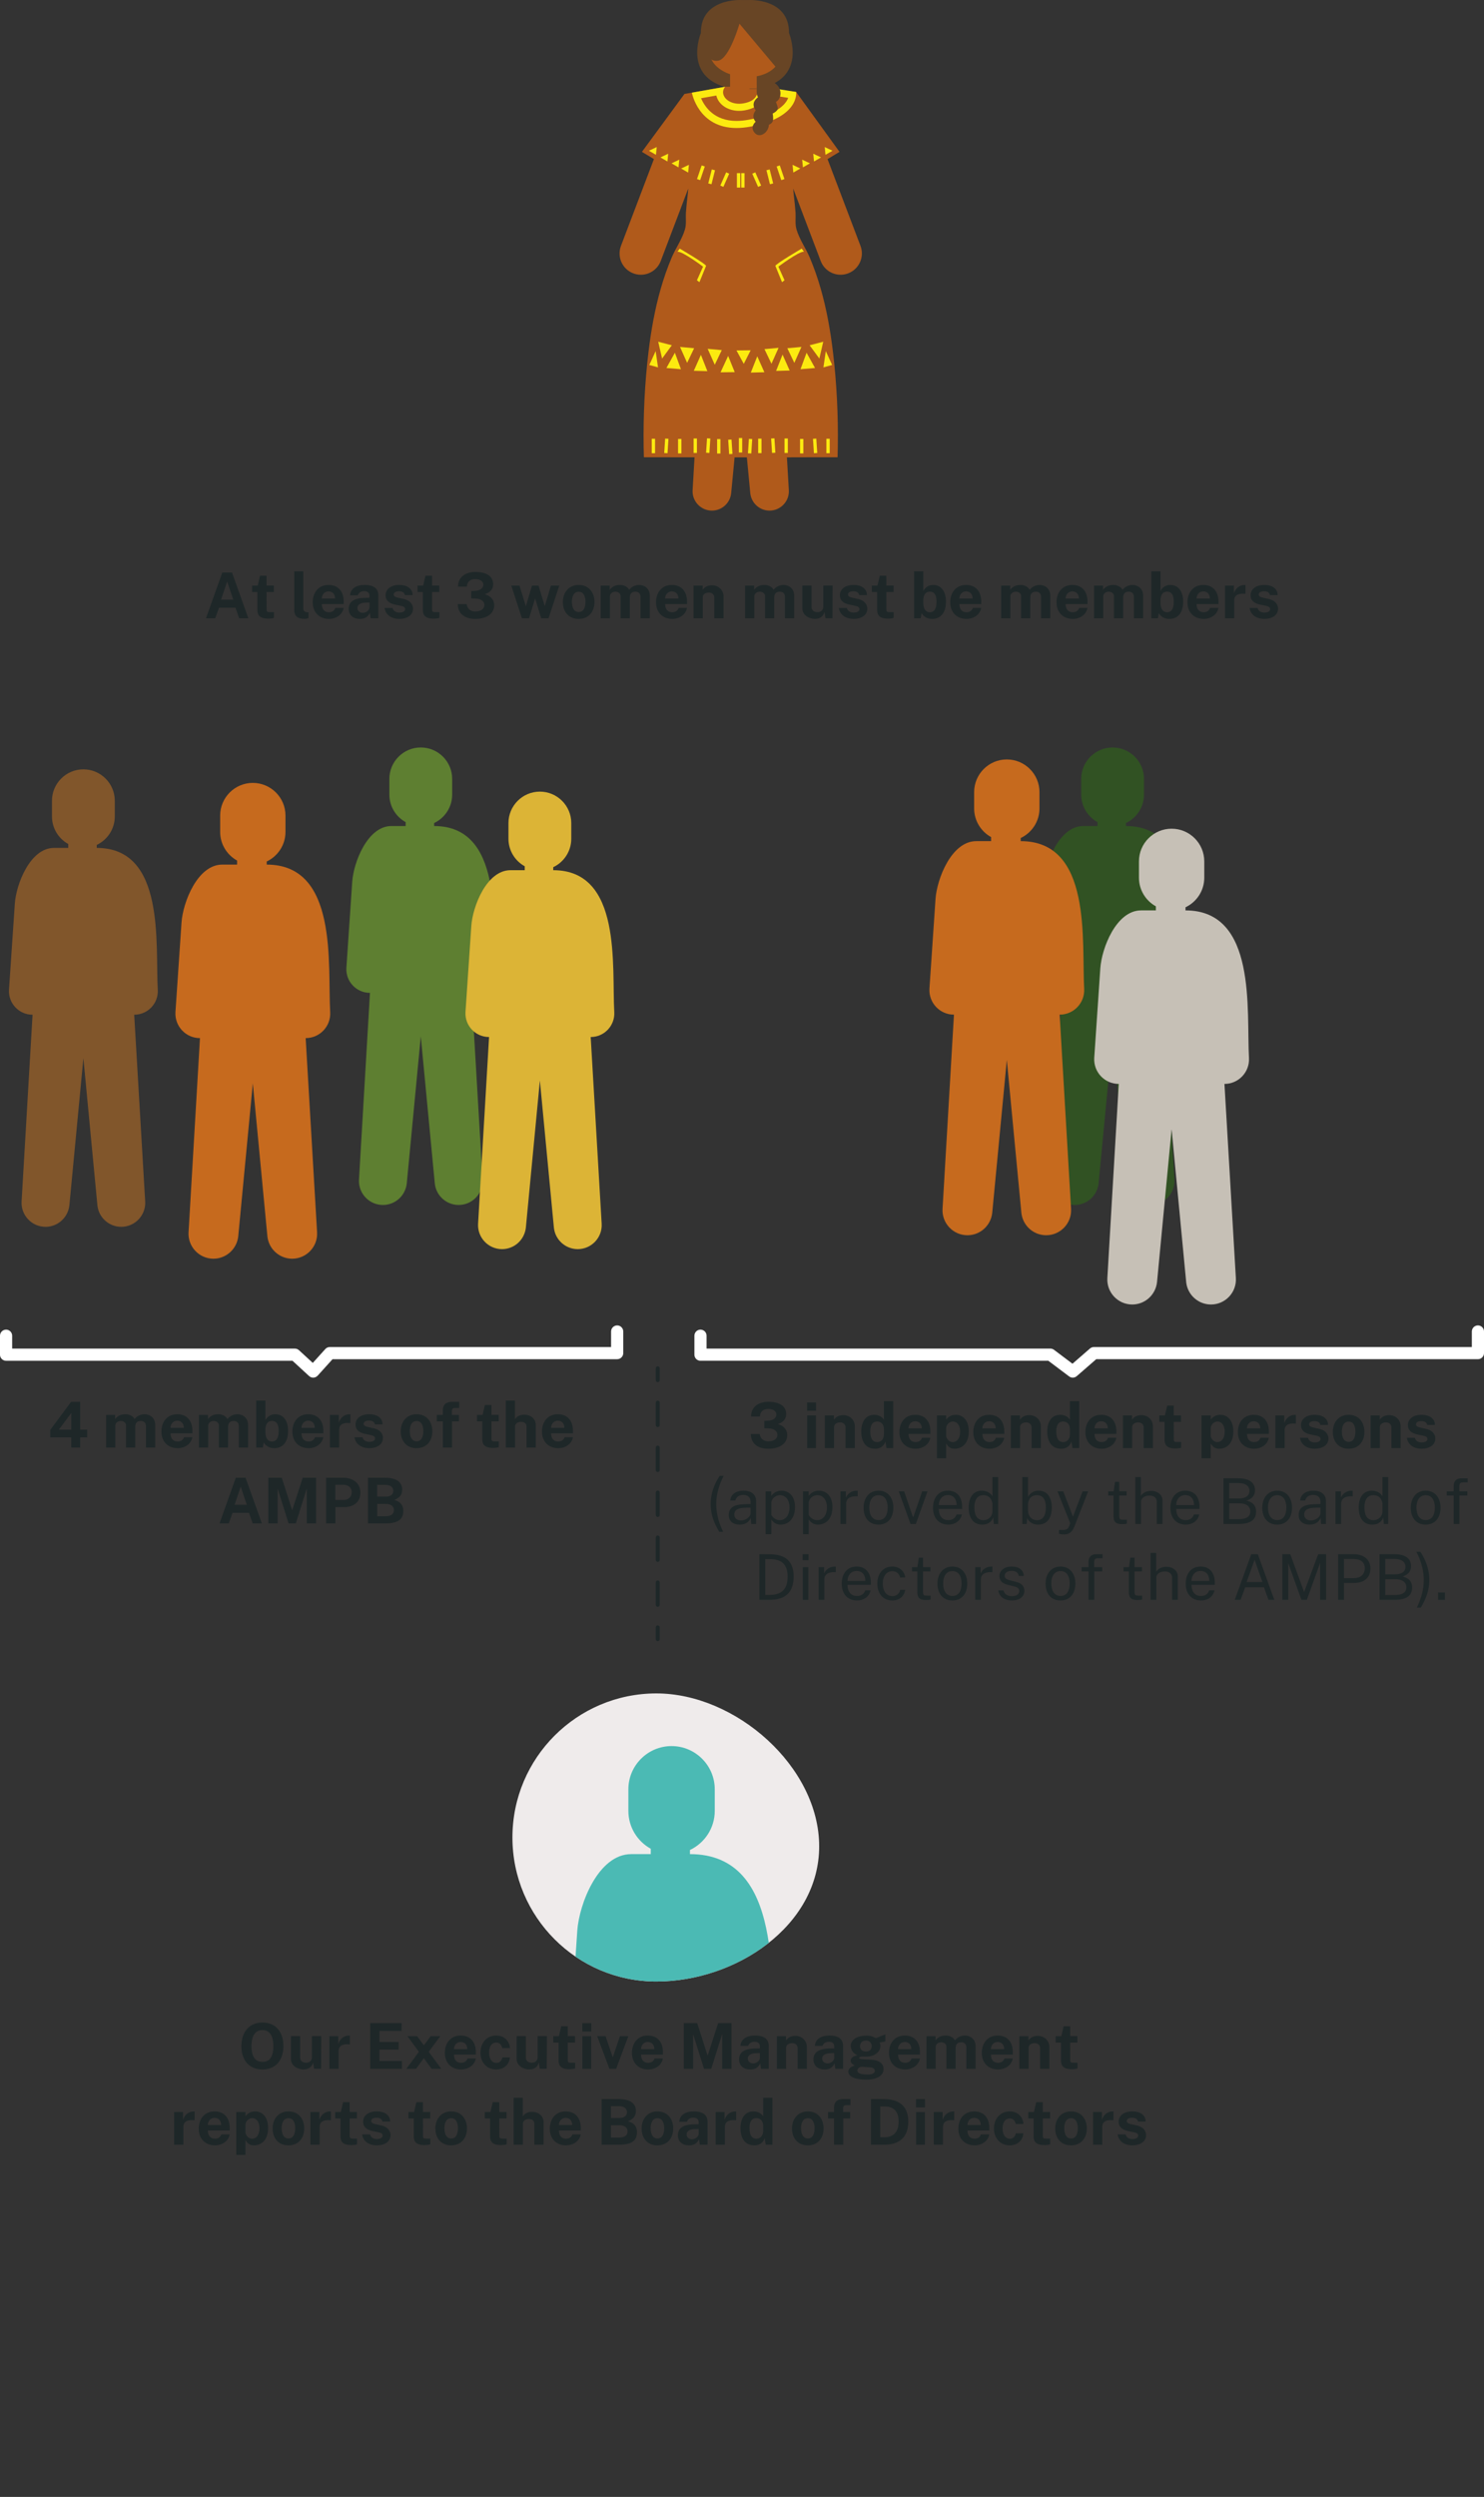 <?xml version="1.0" encoding="UTF-8"?> <svg xmlns="http://www.w3.org/2000/svg" xmlns:xlink="http://www.w3.org/1999/xlink" id="Capa_2" viewBox="0 0 375.757 631.851"><rect x="0" y="0" width="375.757" height="631.851" fill="#333333" stroke="none"/><defs><style>.cls-1{fill:#fff;}.cls-2{fill:#4bbab4;}.cls-3{fill:#315223;}.cls-4{fill:#1e2728;}.cls-5{fill:#c6c0b6;}.cls-6{fill:#dcb436;}.cls-7{fill:#81562b;}.cls-8{clip-path:url(#clippath);}.cls-9{fill:#efebeb;}.cls-10{fill:#b05a1b;}.cls-11{fill:none;}.cls-12{fill:#684525;}.cls-13{fill:#5e7f31;}.cls-14{fill:#fcea10;}.cls-15{fill:#c66a1e;}</style><clipPath id="clippath"><path class="cls-11" d="M207.419,467.217c0,20.131-21.086,34.208-41.217,34.208s-36.451-16.32-36.451-36.451,16.32-36.451,36.451-36.451,41.217,18.563,41.217,38.694Z"></path></clipPath></defs><g id="Capa_1-2"><g><path class="cls-9" d="M207.419,467.217c0,20.131-21.086,34.208-41.217,34.208s-36.451-16.32-36.451-36.451,16.32-36.451,36.451-36.451,41.217,18.563,41.217,38.694Z"></path><g class="cls-8"><path class="cls-2" d="M195.946,518.581c-.882-15.909,2.765-49.393-21.246-49.393v-1.043c3.707-1.752,6.279-5.526,6.279-9.891v-5.467c0-6.029-4.906-10.935-10.935-10.935s-10.935,4.906-10.935,10.935v5.467c0,4.122,2.293,7.717,5.669,9.58v1.355h-4.958c-8.32,.002-13.19,12.655-13.647,19.391,0,.004-2.034,30.002-2.034,30.002-.26,4.697,3.484,8.657,8.189,8.657h.023l-3.822,95.775c-.282,4.779,3.524,8.838,8.332,8.838,4.223,0,7.786-3.16,8.296-7.419l4.887-82.06,4.893,82.127c.503,4.191,4.067,7.352,8.288,7.352,4.796,0,8.616-4.048,8.333-8.838l-3.822-95.775h.021c4.704,0,8.449-3.959,8.189-8.657"></path></g><g><g><path class="cls-10" d="M185.268,21.963l6.13-.021,10.197,1.337,10.974,15.152-3.037,1.827,8.347,21.963c1.058,2.782-.34,5.893-3.122,6.951-.631,.239-1.277,.353-1.913,.353-2.172,0-4.22-1.324-5.037-3.476l-6.973-18.347c.058,.594,.094,1.187,.167,1.783,.171,1.412,.324,2.824,.425,4.243,.101,1.432-.158,2.948,.252,4.336,.741,2.512,2.361,4.75,3.38,7.164,1.072,2.538,1.977,5.144,2.739,7.79,1.516,5.262,2.466,10.672,3.118,16.104,.952,7.944,1.332,15.974,1.221,23.973-.012,.873-.03,1.746-.063,2.619l-12.825,.007,.488,8.305c.166,2.804-2.068,5.186-4.889,5.186-2.478,0-4.569-1.855-4.868-4.353l-.871-9.132-5.416-58.761,.933-11.539,.643-23.46Z"></path><rect class="cls-10" x="182.25" y="83.987" width="18.073" height="31.754"></rect><path class="cls-12" d="M191.43,22.494c13.399-2.127,8.355-14.131,8.355-14.131C199.864-.526,189.618,.006,189.618,.006h-1.986s-10.247-.532-10.168,8.357c0,0-5.044,12.004,8.355,14.131"></path><path class="cls-10" d="M190.556,2.81s7.887,1.691,7.378,10.144c-.509,8.454-14.247,8.115-17.555,2.536-3.307-5.579-.254-15.047,10.177-12.68Z"></path><path class="cls-12" d="M187.238,6.008s-2.522,8.813-5.36,9.345c-2.838,.532-3.783-3.419-3.783-3.419,0,0-.158-8.661,3.783-10.104s7.567-1.216,8.513-.532,4.572,1.519,6.306,3.039,3.705,6.989,3.705,6.989l-3.153,6.61-10.01-11.928Z"></path><path class="cls-10" d="M189.844,21.963l-6.13-.021-10.405,1.83-10.767,14.659,3.037,1.827-8.347,21.963c-1.058,2.782,.34,5.893,3.122,6.951,.631,.239,1.277,.353,1.913,.353,2.172,0,4.22-1.324,5.037-3.476l6.973-18.347c-.058,.594-.094,1.187-.167,1.783-.171,1.412-.324,2.824-.425,4.243-.101,1.432,.158,2.948-.252,4.336-.741,2.512-2.361,4.75-3.38,7.164-1.072,2.538-1.977,5.144-2.739,7.79-1.516,5.262-2.466,10.672-3.118,16.104-.952,7.944-1.332,15.974-1.221,23.973,.012,.873,.03,1.746,.063,2.619l12.825,.007-.488,8.305c-.166,2.804,2.068,5.186,4.889,5.186,2.478,0,4.569-1.855,4.868-4.353l.871-9.132,1.167-58.337-.339-11.428,3.012-23.996Z"></path><polygon class="cls-14" points="166.287 37.213 164.321 38.149 166.1 39.179 166.287 37.213 166.287 37.213"></polygon><polygon class="cls-14" points="169.189 38.898 167.223 39.834 169.002 40.864 169.189 38.898 169.189 38.898"></polygon><polygon class="cls-14" points="171.998 40.396 170.032 41.332 171.811 42.362 171.998 40.396 171.998 40.396"></polygon><polygon class="cls-14" points="174.432 41.706 172.466 42.643 174.245 43.673 174.432 41.706 174.432 41.706"></polygon><polygon class="cls-14" points="177.663 41.855 176.489 45.312 177.286 45.584 178.461 42.126 177.663 41.855 177.663 41.855"></polygon><polygon class="cls-14" points="180.225 42.876 179.337 46.418 180.155 46.622 181.043 43.081 180.225 42.876 180.225 42.876"></polygon><polygon class="cls-14" points="183.867 43.612 182.389 46.95 183.16 47.291 184.638 43.953 183.867 43.612 183.867 43.612"></polygon><polygon class="cls-14" points="165.866 111.034 165.023 111.034 165.023 114.685 165.866 114.685 165.866 111.034 165.866 111.034"></polygon><polygon class="cls-14" points="168.42 110.987 168.181 114.63 169.022 114.685 169.261 111.042 168.42 110.987 168.42 110.987"></polygon><polygon class="cls-14" points="172.536 111.081 171.694 111.081 171.694 114.732 172.536 114.732 172.536 111.081 172.536 111.081"></polygon><polygon class="cls-14" points="176.468 110.964 175.626 110.964 175.626 114.615 176.468 114.615 176.468 110.964 176.468 110.964"></polygon><polygon class="cls-14" points="179.023 110.916 178.784 114.56 179.625 114.615 179.864 110.972 179.023 110.916 179.023 110.916"></polygon><polygon class="cls-14" points="182.416 111.115 181.574 111.115 181.574 114.767 182.416 114.767 182.416 111.115 182.416 111.115"></polygon><polygon class="cls-14" points="189.626 111.057 189.387 114.7 190.228 114.755 190.466 111.112 189.626 111.057 189.626 111.057"></polygon><polygon class="cls-14" points="188.522 43.813 187.68 43.813 187.68 47.464 188.522 47.464 188.522 43.813 188.522 43.813"></polygon><path class="cls-14" d="M172.115,62.912l-.562,.772c.012,0,.024,0,.037,0,1.389,0,6.423,3.793,6.423,3.793l-1.545,3.441,.632,.491,1.685-4.143c-.281-.632-6.671-4.353-6.671-4.353h0Z"></path><g><polygon class="cls-14" points="166.662 86.476 167.647 90.731 170.11 87.372 166.662 86.476 166.662 86.476"></polygon><polygon class="cls-14" points="172.187 87.794 173.985 91.825 175.756 88.122 172.187 87.794 172.187 87.794"></polygon><polygon class="cls-14" points="179.186 88.273 180.983 92.303 182.754 88.6 179.186 88.273 179.186 88.273"></polygon></g><polygon class="cls-14" points="166.016 88.845 164.415 92.356 166.616 92.968 166.016 88.845 166.016 88.845"></polygon><polygon class="cls-14" points="170.883 89.263 168.742 93.122 172.419 93.433 170.883 89.263 170.883 89.263"></polygon><polygon class="cls-14" points="177.474 89.796 175.677 93.826 179.107 93.918 177.474 89.796 177.474 89.796"></polygon><polygon class="cls-14" points="184.369 90.062 182.448 94.216 186.035 94.174 184.369 90.062 184.369 90.062"></polygon><polygon class="cls-14" points="208.824 37.213 209.012 39.179 210.79 38.149 208.824 37.213 208.824 37.213"></polygon><polygon class="cls-14" points="205.922 38.898 206.109 40.864 207.888 39.834 205.922 38.898 205.922 38.898"></polygon><polygon class="cls-14" points="203.113 40.396 203.301 42.362 205.08 41.332 203.113 40.396 203.113 40.396"></polygon><polygon class="cls-14" points="200.679 41.706 200.867 43.673 202.645 42.643 200.679 41.706 200.679 41.706"></polygon><polygon class="cls-14" points="197.448 41.855 196.65 42.126 197.825 45.584 198.623 45.312 197.448 41.855 197.448 41.855"></polygon><polygon class="cls-14" points="194.886 42.876 194.069 43.081 194.957 46.622 195.774 46.418 194.886 42.876 194.886 42.876"></polygon><polygon class="cls-14" points="191.244 43.612 190.474 43.953 191.952 47.291 192.722 46.95 191.244 43.612 191.244 43.612"></polygon><polygon class="cls-14" points="210.088 111.034 209.246 111.034 209.246 114.685 210.088 114.685 210.088 111.034 210.088 111.034"></polygon><polygon class="cls-14" points="206.691 110.987 205.851 111.042 206.089 114.685 206.93 114.63 206.691 110.987 206.691 110.987"></polygon><polygon class="cls-14" points="203.418 111.081 202.575 111.081 202.575 114.732 203.418 114.732 203.418 111.081 203.418 111.081"></polygon><polygon class="cls-14" points="199.486 110.964 198.643 110.964 198.643 114.615 199.486 114.615 199.486 110.964 199.486 110.964"></polygon><polygon class="cls-14" points="196.089 110.916 195.248 110.972 195.487 114.615 196.327 114.56 196.089 110.916 196.089 110.916"></polygon><polygon class="cls-14" points="192.815 111.01 191.973 111.01 191.973 114.662 192.815 114.662 192.815 111.01 192.815 111.01"></polygon><polygon class="cls-14" points="187.928 110.849 187.086 110.849 187.086 114.501 187.928 114.501 187.928 110.849 187.928 110.849"></polygon><polygon class="cls-14" points="185.223 111.219 184.383 111.274 184.621 114.918 185.462 114.862 185.223 111.219 185.223 111.219"></polygon><polygon class="cls-14" points="187.432 43.813 186.589 43.813 186.589 47.464 187.432 47.464 187.432 43.813 187.432 43.813"></polygon><path class="cls-14" d="M202.996,62.912s-6.39,3.721-6.671,4.353l1.685,4.143,.632-.491-1.545-3.441s5.034-3.792,6.423-3.793c.013,0,.025,0,.037,0l-.562-.772h0Z"></path><g><polygon class="cls-14" points="208.45 86.476 205.001 87.372 207.465 90.731 208.45 86.476 208.45 86.476"></polygon><polygon class="cls-14" points="202.924 87.794 199.356 88.122 201.127 91.825 202.924 87.794 202.924 87.794"></polygon><polygon class="cls-14" points="197.135 88.018 193.566 88.346 195.337 92.049 197.135 88.018 197.135 88.018"></polygon><polygon class="cls-14" points="190.07 88.642 186.483 88.683 188.325 92.075 190.07 88.642 190.07 88.642"></polygon></g><polygon class="cls-14" points="209.095 88.845 208.495 92.968 210.697 92.356 209.095 88.845 209.095 88.845"></polygon><polygon class="cls-14" points="204.229 89.263 202.692 93.433 206.369 93.122 204.229 89.263 204.229 89.263"></polygon><polygon class="cls-14" points="198.146 89.732 196.513 93.854 199.944 93.762 198.146 89.732 198.146 89.732"></polygon><path class="cls-14" d="M193.532,23.803l6.046,.96c-.598,1.567-2.707,4.189-10.022,5.534-1.077,.198-2.11,.298-3.069,.298-5.633,0-8.029-3.527-8.976-5.735l3.866-.687c.064,.289,.162,.576,.295,.856,.87,1.836,3.017,3.022,5.471,3.022,.446,0,.901-.039,1.354-.116,2.238-.38,3.775-1.316,4.568-2.783,.246-.456,.392-.913,.469-1.35m-1.967-2.131s1.592,3.651-3.37,4.494c-.363,.062-.715,.091-1.053,.091-3.113,0-5.055-2.446-3.534-4.303l-8.426,1.498s1.606,8.941,11.305,8.941c1.037,0,2.165-.102,3.394-.328,12.733-2.341,11.703-8.8,11.703-8.8l-10.018-1.592h0Z"></path><path class="cls-12" d="M197.573,24.158c.449-2.596-2.334-4.499-5.027-3.374,0,0-1.492,2.018-.619,3.834-.83,.623-1.697,1.733-.592,3.304,.001,.002,.003,.003,.004,.005-.478,.622-1.002,1.723-.012,2.883-.577,.553-1.243,1.551-.307,2.736,1.282,1.622,3.595,.002,3.663-1.964,.57-.25,.984-.67,1.05-1.151,.073-.525,.011-1.144-.085-1.701,.786-.374,1.331-.916,1.297-1.327-.035-.417-.237-1.021-.472-1.605,.519-.325,.958-.82,1.1-1.639Z"></path><path class="cls-12" d="M191.604,19.332v3.945s.042,1.124,.488,1.358l1.824-3.648"></path><rect class="cls-10" x="184.859" y="17.932" width="6.745" height="4.455"></rect><polygon class="cls-14" points="191.744 90.167 190.111 94.289 193.542 94.197 191.744 90.167 191.744 90.167"></polygon></g><g><path class="cls-4" d="M56.285,144.894h2.463l4.134,11.562h-2.327l-.936-2.679h-4.165l-.96,2.679h-2.343l4.134-11.562Zm2.774,6.845l-1.535-4.59-1.551,4.59h3.086Z"></path><path class="cls-4" d="M67.501,149.811l.008,4.406c0,.607,.231,.688,.743,.688h1.111v1.439c-.216,.096-.64,.199-1.446,.199-2.184,0-2.743-.903-2.743-2.23v-4.502h-1.343v-1.623h1.423l.584-2.494h1.663v2.486h1.839v1.631h-1.839Z"></path><path class="cls-4" d="M74.502,154.137v-9.562h2.295v9.274c0,.607,.216,1.008,.927,1.088l.393,.023v1.439c-.32,.112-.664,.2-.968,.2-2.446,0-2.646-1.271-2.646-2.463Z"></path><path class="cls-4" d="M83.243,154.928c.808,0,1.392-.312,1.671-1.095h2.104c-.32,1.783-1.991,2.782-3.718,2.782-2.439,0-4.118-1.631-4.118-4.197,0-2.487,1.471-4.39,4.006-4.39,2.511,0,3.838,1.719,3.838,4.197v.632h-5.533c-.008,1.263,.64,2.07,1.751,2.07Zm1.607-3.462c0-.999-.552-1.807-1.671-1.807-1.071,0-1.695,.896-1.695,1.807h3.366Z"></path><path class="cls-4" d="M88.293,154.089c0-1.808,1.304-2.767,4.229-2.799l1.032-.016v-.496c0-.775-.496-1.184-1.367-1.175-.672,.008-1.368,.304-1.6,1.047h-1.943c.089-1.711,1.592-2.622,3.654-2.622,2.526,0,3.494,1.047,3.494,2.614v5.812h-1.951l-.191-1.399c-.567,1.2-1.407,1.56-2.559,1.56-1.591,0-2.799-.911-2.799-2.526Zm5.262-.392v-1.224l-.84,.016c-1.167,.017-2.207,.36-2.207,1.367,0,.768,.6,1.224,1.359,1.224,.848,0,1.679-.672,1.688-1.383Z"></path><path class="cls-4" d="M97.373,153.849h2.022c.216,.911,1.08,1.167,1.688,1.167,.888,0,1.495-.304,1.495-.863,0-.447-.304-.695-1.048-.839l-1.463-.305c-1.463-.304-2.423-.999-2.431-2.366-.016-1.495,1.271-2.614,3.462-2.614,2.063,0,3.398,.999,3.374,2.566h-1.942c-.128-.696-.744-.968-1.479-.968-.896,0-1.367,.336-1.367,.84,0,.432,.416,.663,1.319,.839l1.344,.305c1.831,.455,2.23,1.663,2.23,2.414,0,1.695-1.551,2.591-3.486,2.591-1.735,0-3.422-.84-3.718-2.767Z"></path><path class="cls-4" d="M109.395,149.811l.008,4.406c0,.607,.232,.688,.744,.688h1.111v1.439c-.216,.096-.64,.199-1.447,.199-2.183,0-2.742-.903-2.742-2.23v-4.502h-1.344v-1.623h1.424l.583-2.494h1.663v2.486h1.839v1.631h-1.839Z"></path><path class="cls-4" d="M120.378,144.734c2.591,0,4.494,.983,4.494,3.103,0,1.144-.624,2.039-2.119,2.543,1.287,.352,2.383,1.239,2.383,2.798,0,2.271-2.167,3.446-4.806,3.438-2.782-.008-4.39-1.407-4.413-3.734h2.238c.224,1.319,1.088,1.855,2.199,1.855,1.431,0,2.294-.672,2.294-1.631,0-.992-.927-1.607-2.223-1.64l-1.104-.04v-1.854l.992-.057c1.247-.056,2.07-.688,2.07-1.574,0-.84-.855-1.399-2.047-1.399-1.104,0-2.03,.504-2.118,1.911h-2.239c0-2.487,1.943-3.719,4.397-3.719Z"></path><path class="cls-4" d="M138.895,156.456h-1.854l-1.543-5.005-1.544,5.005h-1.799l-2.687-8.268h2.071l1.575,5.126h.063l1.527-5.126h1.663l1.543,5.126h.057l1.535-5.126h2.11l-2.719,8.268Z"></path><path class="cls-4" d="M142.524,152.378c0-2.591,1.607-4.35,4.015-4.35,2.486,0,3.981,1.822,3.981,4.341,0,2.479-1.52,4.246-3.998,4.246s-3.998-1.751-3.998-4.237Zm5.718-.088c0-1.312-.433-2.543-1.703-2.543-1.296,0-1.728,1.239-1.728,2.543,0,1.287,.432,2.59,1.728,2.59,1.287,0,1.703-1.295,1.703-2.59Z"></path><path class="cls-4" d="M152.1,148.188h2.287v1.063c.503-.68,1.303-1.223,2.59-1.223,.855,0,1.855,.344,2.343,1.223,.552-.76,1.552-1.223,2.511-1.223,1.231,0,2.702,.791,2.702,2.75v5.677h-2.342v-5.421c0-.959-.648-1.303-1.304-1.303-.911,0-1.415,.479-1.415,1.519v5.205h-2.327v-5.629c0-.711-.703-1.095-1.312-1.095-.647,0-1.398,.384-1.398,1.175v5.549h-2.335v-8.268Z"></path><path class="cls-4" d="M170.169,154.928c.808,0,1.392-.312,1.671-1.095h2.104c-.32,1.783-1.991,2.782-3.718,2.782-2.439,0-4.118-1.631-4.118-4.197,0-2.487,1.471-4.39,4.006-4.39,2.511,0,3.838,1.719,3.838,4.197v.632h-5.533c-.008,1.263,.64,2.07,1.751,2.07Zm1.607-3.462c0-.999-.552-1.807-1.671-1.807-1.071,0-1.695,.896-1.695,1.807h3.366Z"></path><path class="cls-4" d="M175.611,148.188h2.303v1.063c.488-.607,1.088-1.135,2.399-1.135,1.511,0,2.895,1.104,2.895,2.83v5.509h-2.343v-5.229c0-.816-.608-1.279-1.367-1.279-.784,0-1.552,.399-1.552,1.159v5.349h-2.335v-8.268Z"></path><path class="cls-4" d="M188.659,148.188h2.287v1.063c.504-.68,1.304-1.223,2.591-1.223,.855,0,1.854,.344,2.343,1.223,.552-.76,1.551-1.223,2.511-1.223,1.23,0,2.702,.791,2.702,2.75v5.677h-2.343v-5.421c0-.959-.647-1.303-1.304-1.303-.911,0-1.415,.479-1.415,1.519v5.205h-2.326v-5.629c0-.711-.704-1.095-1.312-1.095-.647,0-1.399,.384-1.399,1.175v5.549h-2.335v-8.268Z"></path><path class="cls-4" d="M203.155,153.905v-5.725h2.335v5.429c0,.896,.735,1.304,1.479,1.304,.831,0,1.495-.487,1.495-1.343v-5.39h2.366l-.048,8.268h-1.759l-.271-1.639c-.296,1.447-1.512,1.807-2.447,1.799-1.351,0-3.15-.863-3.15-2.703Z"></path><path class="cls-4" d="M212.403,153.849h2.023c.216,.911,1.079,1.167,1.687,1.167,.888,0,1.496-.304,1.496-.863,0-.447-.305-.695-1.048-.839l-1.463-.305c-1.464-.304-2.423-.999-2.431-2.366-.017-1.495,1.271-2.614,3.462-2.614,2.062,0,3.398,.999,3.374,2.566h-1.943c-.128-.696-.743-.968-1.479-.968-.896,0-1.367,.336-1.367,.84,0,.432,.415,.663,1.319,.839l1.343,.305c1.831,.455,2.23,1.663,2.23,2.414,0,1.695-1.551,2.591-3.485,2.591-1.735,0-3.423-.84-3.719-2.767Z"></path><path class="cls-4" d="M224.425,149.811l.008,4.406c0,.607,.231,.688,.743,.688h1.111v1.439c-.216,.096-.64,.199-1.446,.199-2.184,0-2.743-.903-2.743-2.23v-4.502h-1.343v-1.623h1.423l.584-2.494h1.663v2.486h1.839v1.631h-1.839Z"></path><path class="cls-4" d="M233.361,155.136l-.231,1.319h-1.68v-11.881h2.335v4.957c.439-.808,1.256-1.503,2.463-1.503,2.143,0,3.271,1.727,3.271,4.245,0,2.646-1.224,4.342-3.503,4.342-1.391,0-2.303-.743-2.654-1.479Zm3.782-2.886c0-1.831-.664-2.527-1.688-2.527-1.263,0-1.646,1.048-1.671,2.135v.808c.017,1.424,.647,2.271,1.655,2.271,1.016,0,1.703-.744,1.703-2.687Z"></path><path class="cls-4" d="M244.672,154.928c.808,0,1.391-.312,1.671-1.095h2.103c-.319,1.783-1.99,2.782-3.718,2.782-2.438,0-4.118-1.631-4.118-4.197,0-2.487,1.472-4.39,4.006-4.39,2.511,0,3.838,1.719,3.838,4.197v.632h-5.532c-.009,1.263,.64,2.07,1.751,2.07Zm1.606-3.462c0-.999-.552-1.807-1.671-1.807-1.071,0-1.695,.896-1.695,1.807h3.366Z"></path><path class="cls-4" d="M253.505,148.188h2.287v1.063c.504-.68,1.304-1.223,2.591-1.223,.855,0,1.854,.344,2.343,1.223,.552-.76,1.551-1.223,2.511-1.223,1.23,0,2.702,.791,2.702,2.75v5.677h-2.343v-5.421c0-.959-.647-1.303-1.304-1.303-.911,0-1.415,.479-1.415,1.519v5.205h-2.326v-5.629c0-.711-.704-1.095-1.312-1.095-.647,0-1.399,.384-1.399,1.175v5.549h-2.335v-8.268Z"></path><path class="cls-4" d="M271.576,154.928c.808,0,1.392-.312,1.671-1.095h2.104c-.32,1.783-1.991,2.782-3.718,2.782-2.439,0-4.118-1.631-4.118-4.197,0-2.487,1.471-4.39,4.006-4.39,2.511,0,3.838,1.719,3.838,4.197v.632h-5.533c-.008,1.263,.64,2.07,1.751,2.07Zm1.607-3.462c0-.999-.552-1.807-1.671-1.807-1.071,0-1.695,.896-1.695,1.807h3.366Z"></path><path class="cls-4" d="M277.017,148.188h2.287v1.063c.504-.68,1.304-1.223,2.591-1.223,.855,0,1.854,.344,2.343,1.223,.552-.76,1.551-1.223,2.511-1.223,1.23,0,2.702,.791,2.702,2.75v5.677h-2.343v-5.421c0-.959-.647-1.303-1.304-1.303-.911,0-1.415,.479-1.415,1.519v5.205h-2.326v-5.629c0-.711-.704-1.095-1.312-1.095-.647,0-1.399,.384-1.399,1.175v5.549h-2.335v-8.268Z"></path><path class="cls-4" d="M293.424,155.136l-.231,1.319h-1.68v-11.881h2.335v4.957c.439-.808,1.256-1.503,2.463-1.503,2.143,0,3.271,1.727,3.271,4.245,0,2.646-1.224,4.342-3.503,4.342-1.391,0-2.303-.743-2.654-1.479Zm3.782-2.886c0-1.831-.664-2.527-1.688-2.527-1.263,0-1.646,1.048-1.671,2.135v.808c.017,1.424,.647,2.271,1.655,2.271,1.016,0,1.703-.744,1.703-2.687Z"></path><path class="cls-4" d="M304.736,154.928c.808,0,1.391-.312,1.671-1.095h2.103c-.319,1.783-1.99,2.782-3.718,2.782-2.438,0-4.118-1.631-4.118-4.197,0-2.487,1.472-4.39,4.006-4.39,2.511,0,3.838,1.719,3.838,4.197v.632h-5.532c-.009,1.263,.64,2.07,1.751,2.07Zm1.606-3.462c0-.999-.552-1.807-1.671-1.807-1.071,0-1.695,.896-1.695,1.807h3.366Z"></path><path class="cls-4" d="M310.177,148.188h2.247v1.959c.399-1.159,1.304-2.118,2.782-2.118,.072,0,.137,.008,.152,.016v2.23c-.048-.016-.056-.016-.144-.023-2.056-.168-2.703,.647-2.703,1.679v4.525h-2.335v-8.268Z"></path><path class="cls-4" d="M316.402,153.849h2.022c.216,.911,1.08,1.167,1.688,1.167,.888,0,1.495-.304,1.495-.863,0-.447-.304-.695-1.048-.839l-1.463-.305c-1.463-.304-2.423-.999-2.431-2.366-.016-1.495,1.271-2.614,3.462-2.614,2.063,0,3.398,.999,3.374,2.566h-1.942c-.128-.696-.744-.968-1.479-.968-.896,0-1.367,.336-1.367,.84,0,.432,.416,.663,1.319,.839l1.344,.305c1.831,.455,2.23,1.663,2.23,2.414,0,1.695-1.551,2.591-3.486,2.591-1.735,0-3.422-.84-3.718-2.767Z"></path></g></g><g><path class="cls-1" d="M79.3,348.615c-.385,0-.758-.145-1.042-.407l-4.194-3.859H1.54c-.851,0-1.54-.689-1.54-1.54v-4.801c0-.851,.689-1.54,1.54-1.54s1.54,.689,1.54,1.54v3.261H74.665c.386,0,.758,.146,1.042,.407l3.492,3.214,3.173-3.514c.292-.323,.707-.508,1.143-.508h71.215v-3.927c0-.851,.689-1.54,1.54-1.54s1.54,.689,1.54,1.54v5.467c0,.851-.689,1.54-1.54,1.54H84.199l-3.756,4.159c-.275,.305-.661,.487-1.072,.506-.023,0-.047,.002-.071,.002Z"></path><path class="cls-1" d="M271.632,348.615c-.325,0-.651-.103-.926-.31l-5.261-3.957h-88.077c-.851,0-1.54-.689-1.54-1.54v-4.801c0-.851,.689-1.54,1.54-1.54s1.54,.689,1.54,1.54v3.261h87.052c.334,0,.659,.108,.925,.31l4.677,3.518,4.424-3.849c.28-.244,.639-.379,1.011-.379h95.681v-3.927c0-.851,.689-1.54,1.54-1.54s1.54,.689,1.54,1.54v5.467c0,.851-.689,1.54-1.54,1.54h-96.645l-4.93,4.288c-.289,.252-.649,.379-1.011,.379Z"></path><g><path class="cls-4" d="M166.545,349.753c-.276,0-.5-.224-.5-.5v-3c0-.276,.224-.5,.5-.5s.5,.224,.5,.5v3c0,.276-.224,.5-.5,.5Z"></path><path class="cls-4" d="M166.545,406.626c-.276,0-.5-.224-.5-.5v-5.688c0-.276,.224-.5,.5-.5s.5,.224,.5,.5v5.688c0,.276-.224,.5-.5,.5Zm0-11.375c-.276,0-.5-.224-.5-.5v-5.688c0-.276,.224-.5,.5-.5s.5,.224,.5,.5v5.688c0,.276-.224,.5-.5,.5Zm0-11.374c-.276,0-.5-.224-.5-.5v-5.688c0-.276,.224-.5,.5-.5s.5,.224,.5,.5v5.688c0,.276-.224,.5-.5,.5Zm0-11.375c-.276,0-.5-.224-.5-.5v-5.688c0-.276,.224-.5,.5-.5s.5,.224,.5,.5v5.688c0,.276-.224,.5-.5,.5Zm0-11.374c-.276,0-.5-.224-.5-.5v-5.688c0-.276,.224-.5,.5-.5s.5,.224,.5,.5v5.688c0,.276-.224,.5-.5,.5Z"></path><path class="cls-4" d="M166.545,415.313c-.276,0-.5-.224-.5-.5v-3c0-.276,.224-.5,.5-.5s.5,.224,.5,.5v3c0,.276-.224,.5-.5,.5Z"></path></g><g><path class="cls-3" d="M300.553,244.949c-.641-11.569,2.01-35.919-15.451-35.919v-.759c2.696-1.274,4.567-4.019,4.567-7.193v-3.976c0-4.385-3.567-7.952-7.952-7.952s-7.952,3.567-7.952,7.952v3.976c0,2.997,1.667,5.612,4.123,6.967v.985h-3.605c-6.051,.001-9.592,9.203-9.924,14.101,0,.003-1.48,21.818-1.48,21.818-.189,3.416,2.533,6.296,5.955,6.296h.017l-2.779,47.248c-.205,3.476,2.563,6.427,6.059,6.427,3.071,0,5.662-2.298,6.033-5.395l3.554-37.275,3.559,37.323c.366,3.048,2.958,5.346,6.027,5.346,3.488,0,6.266-2.944,6.06-6.427l-2.779-47.248h.015c3.421,0,6.144-2.879,5.955-6.296"></path><path class="cls-5" d="M316.248,267.736c-.667-12.032,2.091-37.357-16.069-37.357v-.789c2.804-1.325,4.749-4.18,4.749-7.481v-4.135c0-4.56-3.71-8.27-8.27-8.27s-8.27,3.71-8.27,8.27v4.135c0,3.117,1.734,5.836,4.288,7.245v1.025h-3.75c-6.292,.002-9.976,9.572-10.321,14.666,0,.003-1.538,22.691-1.538,22.691-.197,3.552,2.635,6.548,6.193,6.548h.017l-2.89,49.139c-.213,3.615,2.665,6.684,6.301,6.684,3.194,0,5.889-2.391,6.274-5.611l3.696-38.766,3.701,38.816c.381,3.17,3.076,5.56,6.268,5.56,3.627,0,6.516-3.062,6.302-6.684l-2.89-49.139h.015c3.557,0,6.39-2.994,6.193-6.548"></path><path class="cls-15" d="M274.519,250.21c-.667-12.032,2.091-37.357-16.069-37.357v-.789c2.804-1.325,4.749-4.18,4.749-7.481v-4.135c0-4.56-3.71-8.27-8.27-8.27s-8.27,3.71-8.27,8.27v4.135c0,3.117,1.734,5.836,4.288,7.245v1.025h-3.75c-6.292,.001-9.976,9.571-10.321,14.666,0,.003-1.539,22.691-1.539,22.691-.197,3.552,2.635,6.548,6.193,6.548h.017l-2.89,49.139c-.213,3.615,2.665,6.684,6.301,6.684,3.194,0,5.889-2.39,6.274-5.611l3.696-38.766,3.701,38.816c.381,3.17,3.076,5.56,6.268,5.56,3.627,0,6.516-3.062,6.302-6.684l-2.89-49.139h.016c3.557,0,6.39-2.994,6.193-6.548"></path></g><g><path class="cls-13" d="M125.379,244.949c-.641-11.569,2.01-35.919-15.451-35.919v-.759c2.696-1.274,4.567-4.019,4.567-7.193v-3.976c0-4.385-3.567-7.952-7.952-7.952s-7.952,3.567-7.952,7.952v3.976c0,2.997,1.667,5.612,4.123,6.967v.985h-3.605c-6.051,.001-9.592,9.203-9.924,14.101,0,.003-1.48,21.818-1.48,21.818-.189,3.416,2.533,6.296,5.955,6.296h.017l-2.779,47.248c-.205,3.476,2.563,6.427,6.059,6.427,3.071,0,5.662-2.298,6.033-5.395l3.554-37.275,3.559,37.323c.366,3.048,2.958,5.346,6.027,5.346,3.488,0,6.266-2.944,6.06-6.427l-2.779-47.248h.015c3.421,0,6.144-2.879,5.955-6.296"></path><path class="cls-6" d="M155.535,256.123c-.641-11.569,2.01-35.919-15.451-35.919v-.759c2.696-1.274,4.566-4.019,4.566-7.193v-3.976c0-4.385-3.567-7.952-7.952-7.952s-7.952,3.567-7.952,7.952v3.976c0,2.997,1.667,5.612,4.123,6.967v.985h-3.605c-6.05,.001-9.592,9.203-9.924,14.101,0,.003-1.479,21.818-1.479,21.818-.189,3.416,2.533,6.296,5.955,6.296h.017l-2.779,47.249c-.205,3.475,2.563,6.427,6.059,6.427,3.072,0,5.662-2.298,6.033-5.395l3.554-37.275,3.559,37.323c.366,3.048,2.958,5.346,6.027,5.346,3.488,0,6.266-2.944,6.06-6.427l-2.779-47.249h.015c3.421,0,6.144-2.879,5.955-6.296"></path><path class="cls-7" d="M39.949,250.483c-.641-11.569,2.01-35.919-15.451-35.919v-.759c2.696-1.274,4.566-4.019,4.566-7.193v-3.976c0-4.385-3.567-7.952-7.952-7.952s-7.952,3.567-7.952,7.952v3.976c0,2.997,1.667,5.612,4.123,6.966v.985h-3.605c-6.05,.001-9.592,9.203-9.924,14.101,0,.002-1.479,21.818-1.479,21.818-.189,3.416,2.533,6.296,5.955,6.296h.017l-2.779,47.248c-.205,3.476,2.563,6.427,6.059,6.427,3.071,0,5.662-2.299,6.033-5.395l3.554-37.275,3.559,37.323c.366,3.048,2.958,5.346,6.027,5.346,3.488,0,6.265-2.944,6.06-6.427l-2.779-47.248h.015c3.421,0,6.144-2.879,5.955-6.296"></path><path class="cls-15" d="M83.605,256.147c-.667-12.032,2.091-37.357-16.069-37.357v-.789c2.804-1.325,4.749-4.18,4.749-7.481v-4.135c0-4.56-3.71-8.27-8.27-8.27s-8.27,3.71-8.27,8.27v4.135c0,3.117,1.734,5.836,4.288,7.245v1.025h-3.75c-6.292,.001-9.976,9.571-10.321,14.666,0,.003-1.539,22.691-1.539,22.691-.197,3.552,2.635,6.548,6.193,6.548h.017l-2.89,49.139c-.213,3.615,2.665,6.684,6.301,6.684,3.194,0,5.889-2.39,6.274-5.611l3.696-38.766,3.701,38.816c.381,3.17,3.076,5.56,6.268,5.56,3.627,0,6.516-3.062,6.302-6.684l-2.89-49.139h.016c3.557,0,6.39-2.994,6.193-6.548"></path></g><g><path class="cls-4" d="M20.296,354.744v7.044h1.783v1.959h-1.783v2.559h-2.255l.016-2.559h-5.325v-1.919l5.269-7.084h2.295Zm-2.239,7.044v-4.237l-3.174,4.237h3.174Z"></path><path class="cls-4" d="M26.867,358.038h2.287v1.063c.503-.68,1.303-1.223,2.59-1.223,.855,0,1.855,.344,2.343,1.223,.552-.76,1.551-1.223,2.511-1.223,1.231,0,2.703,.791,2.703,2.75v5.677h-2.343v-5.421c0-.959-.648-1.303-1.304-1.303-.911,0-1.415,.479-1.415,1.519v5.205h-2.327v-5.629c0-.711-.704-1.095-1.311-1.095-.648,0-1.399,.384-1.399,1.175v5.549h-2.335v-8.268Z"></path><path class="cls-4" d="M44.937,364.779c.808,0,1.391-.312,1.671-1.095h2.103c-.32,1.783-1.991,2.782-3.718,2.782-2.439,0-4.118-1.631-4.118-4.197,0-2.487,1.471-4.39,4.005-4.39,2.511,0,3.838,1.719,3.838,4.197v.632h-5.533c-.008,1.263,.64,2.07,1.751,2.07Zm1.607-3.462c0-.999-.551-1.807-1.671-1.807-1.071,0-1.695,.896-1.695,1.807h3.366Z"></path><path class="cls-4" d="M50.378,358.038h2.287v1.063c.503-.68,1.303-1.223,2.59-1.223,.855,0,1.855,.344,2.343,1.223,.552-.76,1.551-1.223,2.511-1.223,1.231,0,2.703,.791,2.703,2.75v5.677h-2.343v-5.421c0-.959-.648-1.303-1.304-1.303-.911,0-1.415,.479-1.415,1.519v5.205h-2.327v-5.629c0-.711-.704-1.095-1.311-1.095-.648,0-1.399,.384-1.399,1.175v5.549h-2.335v-8.268Z"></path><path class="cls-4" d="M66.785,364.987l-.232,1.319h-1.679v-11.881h2.335v4.957c.439-.808,1.255-1.503,2.462-1.503,2.143,0,3.271,1.727,3.271,4.245,0,2.646-1.224,4.342-3.502,4.342-1.391,0-2.303-.743-2.654-1.479Zm3.782-2.886c0-1.831-.664-2.527-1.687-2.527-1.263,0-1.647,1.048-1.671,2.135v.808c.016,1.424,.647,2.271,1.655,2.271,1.015,0,1.703-.744,1.703-2.687Z"></path><path class="cls-4" d="M78.096,364.779c.808,0,1.391-.312,1.671-1.095h2.103c-.32,1.783-1.991,2.782-3.718,2.782-2.439,0-4.118-1.631-4.118-4.197,0-2.487,1.472-4.39,4.006-4.39,2.511,0,3.838,1.719,3.838,4.197v.632h-5.533c-.008,1.263,.64,2.07,1.751,2.07Zm1.607-3.462c0-.999-.552-1.807-1.671-1.807-1.071,0-1.695,.896-1.695,1.807h3.366Z"></path><path class="cls-4" d="M83.538,358.038h2.247v1.959c.399-1.159,1.303-2.118,2.782-2.118,.072,0,.136,.008,.152,.016v2.23c-.048-.016-.056-.016-.144-.023-2.055-.168-2.703,.647-2.703,1.679v4.525h-2.335v-8.268Z"></path><path class="cls-4" d="M89.763,363.7h2.022c.216,.911,1.08,1.167,1.688,1.167,.887,0,1.495-.304,1.495-.863,0-.447-.304-.695-1.048-.839l-1.463-.305c-1.463-.304-2.423-.999-2.431-2.366-.016-1.495,1.271-2.614,3.462-2.614,2.063,0,3.398,.999,3.374,2.566h-1.943c-.128-.696-.744-.968-1.479-.968-.896,0-1.367,.336-1.367,.84,0,.432,.416,.663,1.319,.839l1.343,.305c1.831,.455,2.23,1.663,2.23,2.414,0,1.695-1.551,2.591-3.486,2.591-1.735,0-3.422-.84-3.718-2.767Z"></path><path class="cls-4" d="M101.475,362.229c0-2.591,1.607-4.35,4.014-4.35,2.486,0,3.981,1.822,3.981,4.341,0,2.479-1.519,4.246-3.998,4.246s-3.998-1.751-3.998-4.237Zm5.717-.088c0-1.312-.432-2.543-1.703-2.543-1.295,0-1.727,1.239-1.727,2.543,0,1.287,.432,2.59,1.727,2.59,1.287,0,1.703-1.295,1.703-2.59Z"></path><path class="cls-4" d="M116.2,359.661h-1.743v6.645h-2.334v-6.645h-1.527v-1.623h1.527v-1.191c0-1.335,.815-2.103,2.254-2.103h1.895l.008,1.551h-1.087c-.592,0-.776,.272-.776,.944v.799h1.783v1.623Z"></path><path class="cls-4" d="M124.44,359.661l.008,4.406c0,.607,.231,.688,.743,.688h1.111v1.439c-.216,.096-.64,.199-1.447,.199-2.183,0-2.743-.903-2.743-2.23v-4.502h-1.343v-1.623h1.423l.583-2.494h1.663v2.486h1.839v1.631h-1.839Z"></path><path class="cls-4" d="M128.074,354.425h2.319v4.701c.4-.576,1.063-1.136,2.375-1.136,1.583,0,2.887,1.04,2.887,2.599v5.717h-2.335v-5.389c0-.704-.624-1.119-1.383-1.119-.776,0-1.527,.424-1.527,1.183v5.325h-2.335v-11.881Z"></path><path class="cls-4" d="M141.296,364.779c.808,0,1.391-.312,1.671-1.095h2.103c-.32,1.783-1.991,2.782-3.718,2.782-2.439,0-4.118-1.631-4.118-4.197,0-2.487,1.472-4.39,4.006-4.39,2.511,0,3.838,1.719,3.838,4.197v.632h-5.533c-.008,1.263,.64,2.07,1.751,2.07Zm1.607-3.462c0-.999-.552-1.807-1.671-1.807-1.071,0-1.695,.896-1.695,1.807h3.366Z"></path><path class="cls-4" d="M59.713,373.945h2.463l4.133,11.562h-2.327l-.935-2.679h-4.166l-.959,2.679h-2.343l4.134-11.562Zm2.774,6.845l-1.535-4.59-1.551,4.59h3.086Z"></path><path class="cls-4" d="M67.946,373.945h3.398l2.638,8.243,2.671-8.243h3.382v11.562h-2.358v-8.843l-2.774,8.843h-1.831l-2.767-8.803v8.803h-2.359v-11.562Z"></path><path class="cls-4" d="M82.57,373.945h4.262c2.519,0,4.421,1.344,4.421,3.79,0,2.303-1.631,3.646-4.118,3.646h-2.207v4.126h-2.359v-11.562Zm4.501,5.629c1.16,0,1.991-.848,1.991-1.959,0-1.151-.896-1.879-2.031-1.879h-2.126v3.838h2.167Z"></path><path class="cls-4" d="M93.178,373.945h4.19c3.03,0,4.469,1.079,4.469,3.03,0,1.151-.503,1.975-1.999,2.606,1.927,.512,2.279,1.72,2.279,2.791,0,2.135-1.392,3.134-4.558,3.134h-4.382v-11.562Zm4.558,4.781c.959,0,1.855-.432,1.855-1.447,0-.999-.839-1.527-2.007-1.527h-2.063v2.975h2.215Zm-.12,4.974c1.392,0,2.127-.607,2.127-1.56,0-1.023-.855-1.559-2.007-1.559h-2.215v3.118h2.095Z"></path></g><g><path class="cls-4" d="M194.571,354.729c2.591,0,4.494,.983,4.494,3.103,0,1.143-.624,2.038-2.119,2.542,1.288,.353,2.383,1.239,2.383,2.799,0,2.271-2.167,3.446-4.805,3.438-2.783-.009-4.39-1.407-4.414-3.734h2.239c.224,1.319,1.087,1.854,2.199,1.854,1.431,0,2.294-.671,2.294-1.631,0-.991-.927-1.606-2.223-1.639l-1.104-.04v-1.855l.992-.056c1.248-.056,2.071-.688,2.071-1.575,0-.84-.855-1.399-2.047-1.399-1.104,0-2.031,.504-2.119,1.911h-2.239c0-2.486,1.943-3.718,4.397-3.718Z"></path><path class="cls-4" d="M206.627,356.999h-2.271v-2.103h2.271v2.103Zm-.016,9.451h-2.23v-8.268h2.23v8.268Z"></path><path class="cls-4" d="M208.852,358.183h2.303v1.063c.488-.607,1.087-1.136,2.399-1.136,1.511,0,2.895,1.104,2.895,2.831v5.509h-2.343v-5.229c0-.815-.608-1.279-1.367-1.279-.784,0-1.551,.4-1.551,1.159v5.35h-2.335v-8.268Z"></path><path class="cls-4" d="M218.077,362.269c0-2.519,1.127-4.246,3.27-4.246,1.167,0,2.071,.56,2.471,1.256v-4.71h2.343v11.882h-1.695l-.272-1.695c-.288,.911-1,1.855-2.615,1.855-2.279,0-3.502-1.695-3.502-4.342Zm5.741,.663v-1.295c-.016-.991-.527-1.919-1.727-1.919-1.023,0-1.735,.695-1.735,2.526,0,1.943,.735,2.687,1.743,2.687s1.711-.783,1.719-1.999Z"></path><path class="cls-4" d="M231.794,364.923c.808,0,1.391-.312,1.671-1.096h2.103c-.32,1.783-1.991,2.783-3.718,2.783-2.439,0-4.118-1.632-4.118-4.198,0-2.486,1.472-4.39,4.006-4.39,2.511,0,3.838,1.719,3.838,4.198v.631h-5.533c-.008,1.264,.64,2.071,1.751,2.071Zm1.607-3.462c0-1-.552-1.808-1.671-1.808-1.071,0-1.695,.896-1.695,1.808h3.366Z"></path><path class="cls-4" d="M237.236,358.183h2.335v1.047c.512-.679,1.327-1.207,2.415-1.207,1.815,0,3.31,1.352,3.31,4.229,0,2.999-1.671,4.358-3.598,4.358-.824,0-1.551-.288-2.127-1.359v3.773h-2.335v-10.842Zm5.877,4.086c0-1.695-.872-2.551-1.831-2.551-.951,0-1.711,.888-1.711,1.671v2.127c.24,.815,.912,1.415,1.671,1.415,1.032,0,1.871-.896,1.871-2.662Z"></path><path class="cls-4" d="M250.506,364.923c.808,0,1.391-.312,1.671-1.096h2.103c-.32,1.783-1.991,2.783-3.718,2.783-2.439,0-4.118-1.632-4.118-4.198,0-2.486,1.472-4.39,4.006-4.39,2.511,0,3.838,1.719,3.838,4.198v.631h-5.533c-.008,1.264,.64,2.071,1.751,2.071Zm1.607-3.462c0-1-.552-1.808-1.671-1.808-1.071,0-1.695,.896-1.695,1.808h3.366Z"></path><path class="cls-4" d="M255.948,358.183h2.303v1.063c.488-.607,1.087-1.136,2.399-1.136,1.511,0,2.895,1.104,2.895,2.831v5.509h-2.343v-5.229c0-.815-.608-1.279-1.367-1.279-.784,0-1.551,.4-1.551,1.159v5.35h-2.335v-8.268Z"></path><path class="cls-4" d="M265.172,362.269c0-2.519,1.127-4.246,3.27-4.246,1.167,0,2.071,.56,2.471,1.256v-4.71h2.343v11.882h-1.695l-.272-1.695c-.288,.911-1,1.855-2.615,1.855-2.279,0-3.502-1.695-3.502-4.342Zm5.741,.663v-1.295c-.016-.991-.527-1.919-1.727-1.919-1.023,0-1.735,.695-1.735,2.526,0,1.943,.735,2.687,1.743,2.687s1.711-.783,1.719-1.999Z"></path><path class="cls-4" d="M278.89,364.923c.808,0,1.392-.312,1.672-1.096h2.103c-.319,1.783-1.991,2.783-3.718,2.783-2.439,0-4.118-1.632-4.118-4.198,0-2.486,1.472-4.39,4.006-4.39,2.511,0,3.838,1.719,3.838,4.198v.631h-5.533c-.008,1.264,.639,2.071,1.75,2.071Zm1.607-3.462c0-1-.552-1.808-1.671-1.808-1.071,0-1.695,.896-1.695,1.808h3.366Z"></path><path class="cls-4" d="M284.332,358.183h2.303v1.063c.488-.607,1.088-1.136,2.398-1.136,1.512,0,2.895,1.104,2.895,2.831v5.509h-2.343v-5.229c0-.815-.607-1.279-1.367-1.279-.783,0-1.551,.4-1.551,1.159v5.35h-2.335v-8.268Z"></path><path class="cls-4" d="M297.202,359.806l.008,4.405c0,.608,.231,.688,.743,.688h1.111v1.439c-.216,.096-.64,.2-1.447,.2-2.183,0-2.742-.903-2.742-2.23v-4.502h-1.343v-1.623h1.423l.584-2.495h1.663v2.487h1.839v1.631h-1.839Z"></path><path class="cls-4" d="M304.226,358.183h2.335v1.047c.512-.679,1.327-1.207,2.415-1.207,1.814,0,3.31,1.352,3.31,4.229,0,2.999-1.671,4.358-3.598,4.358-.824,0-1.552-.288-2.127-1.359v3.773h-2.335v-10.842Zm5.877,4.086c0-1.695-.871-2.551-1.831-2.551-.951,0-1.711,.888-1.711,1.671v2.127c.24,.815,.911,1.415,1.671,1.415,1.031,0,1.871-.896,1.871-2.662Z"></path><path class="cls-4" d="M317.497,364.923c.808,0,1.392-.312,1.671-1.096h2.103c-.319,1.783-1.99,2.783-3.718,2.783-2.438,0-4.117-1.632-4.117-4.198,0-2.486,1.471-4.39,4.006-4.39,2.511,0,3.838,1.719,3.838,4.198v.631h-5.533c-.008,1.264,.64,2.071,1.751,2.071Zm1.607-3.462c0-1-.552-1.808-1.672-1.808-1.071,0-1.694,.896-1.694,1.808h3.366Z"></path><path class="cls-4" d="M322.938,358.183h2.247v1.959c.399-1.159,1.303-2.119,2.782-2.119,.072,0,.136,.008,.152,.017v2.23c-.048-.017-.057-.017-.145-.024-2.055-.168-2.702,.647-2.702,1.68v4.525h-2.335v-8.268Z"></path><path class="cls-4" d="M329.163,363.844h2.022c.216,.911,1.079,1.167,1.688,1.167,.888,0,1.495-.304,1.495-.863,0-.448-.304-.696-1.048-.84l-1.463-.304c-1.463-.304-2.423-.999-2.431-2.367-.016-1.495,1.271-2.614,3.462-2.614,2.063,0,3.398,1,3.374,2.566h-1.942c-.128-.695-.744-.967-1.479-.967-.896,0-1.367,.336-1.367,.839,0,.432,.416,.664,1.319,.84l1.343,.304c1.831,.456,2.231,1.663,2.231,2.415,0,1.695-1.552,2.591-3.486,2.591-1.735,0-3.422-.84-3.718-2.767Z"></path><path class="cls-4" d="M337.482,362.372c0-2.591,1.606-4.35,4.014-4.35,2.486,0,3.981,1.823,3.981,4.342,0,2.479-1.519,4.246-3.998,4.246s-3.997-1.752-3.997-4.238Zm5.717-.088c0-1.312-.432-2.543-1.703-2.543-1.296,0-1.728,1.24-1.728,2.543,0,1.287,.432,2.591,1.728,2.591,1.287,0,1.703-1.296,1.703-2.591Z"></path><path class="cls-4" d="M347.058,358.183h2.303v1.063c.488-.607,1.088-1.136,2.398-1.136,1.512,0,2.895,1.104,2.895,2.831v5.509h-2.343v-5.229c0-.815-.607-1.279-1.367-1.279-.783,0-1.551,.4-1.551,1.159v5.35h-2.335v-8.268Z"></path><path class="cls-4" d="M356.226,363.844h2.022c.216,.911,1.08,1.167,1.688,1.167,.888,0,1.495-.304,1.495-.863,0-.448-.304-.696-1.048-.84l-1.463-.304c-1.463-.304-2.423-.999-2.431-2.367-.016-1.495,1.271-2.614,3.462-2.614,2.062,0,3.398,1,3.374,2.566h-1.942c-.128-.695-.744-.967-1.479-.967-.896,0-1.367,.336-1.367,.839,0,.432,.416,.664,1.319,.84l1.343,.304c1.831,.456,2.231,1.663,2.231,2.415,0,1.695-1.552,2.591-3.486,2.591-1.735,0-3.422-.84-3.718-2.767Z"></path><path class="cls-4" d="M181.358,380.613c0,2.398,.608,4.613,1.743,7.004h-.991c-1.319-2.246-2.159-4.301-2.159-7.02,0-2.639,.936-5.142,2.279-7.116h1c-1.087,2.07-1.871,4.605-1.871,7.132Z"></path><path class="cls-4" d="M184.528,383.419c0-1.839,1.191-2.702,4.03-2.767l1.487-.048v-.647c0-1.063-.736-1.663-1.887-1.663-.943,.008-1.759,.472-1.967,1.415h-1.279c.08-1.423,1.327-2.486,3.318-2.486,2.127,0,3.214,1.031,3.214,2.662v5.765h-1.239l-.112-1.503c-.64,1.287-1.663,1.663-2.847,1.663-1.607,0-2.718-.888-2.718-2.391Zm5.517-.479v-1.424l-1.239,.017c-1.927,.031-2.871,.512-2.871,1.743,0,.936,.72,1.486,1.735,1.486,1.12,0,2.367-.903,2.375-1.822Z"></path><path class="cls-4" d="M193.848,377.382h1.431v1.144c.384-.487,1.151-1.303,2.575-1.303,1.911,0,3.446,1.367,3.446,4.182s-1.567,4.405-3.678,4.405c-.896,0-1.671-.352-2.327-1.304v3.719h-1.447v-10.843Zm6.061,4.07c0-2.103-1.159-3.095-2.438-3.095-1.255,0-2.175,1.056-2.175,1.911v3.126c.504,.768,1.239,1.296,2.103,1.296,1.423,0,2.51-1.168,2.51-3.238Z"></path><path class="cls-4" d="M203.328,377.382h1.431v1.144c.384-.487,1.151-1.303,2.575-1.303,1.911,0,3.446,1.367,3.446,4.182s-1.567,4.405-3.678,4.405c-.896,0-1.671-.352-2.327-1.304v3.719h-1.447v-10.843Zm6.061,4.07c0-2.103-1.16-3.095-2.439-3.095-1.255,0-2.175,1.056-2.175,1.911v3.126c.504,.768,1.239,1.296,2.103,1.296,1.423,0,2.511-1.168,2.511-3.238Z"></path><path class="cls-4" d="M212.808,377.382h1.383v1.584c.416-.968,1.375-1.743,2.783-1.743,.08,0,.152,.008,.192,.04v1.415c-.064-.032-.072-.032-.192-.04-1.751-.088-2.719,.623-2.719,1.847v5.165h-1.447v-8.268Z"></path><path class="cls-4" d="M218.664,381.573c0-2.567,1.447-4.35,3.79-4.35,2.367,0,3.75,1.807,3.75,4.325s-1.391,4.262-3.766,4.262c-2.391,0-3.773-1.735-3.773-4.237Zm6.101-.057c0-1.782-.712-3.15-2.311-3.15-1.615,0-2.351,1.376-2.351,3.15,0,1.751,.736,3.15,2.359,3.15,1.615,0,2.303-1.383,2.303-3.15Z"></path><path class="cls-4" d="M231.885,385.65h-1.335l-2.982-8.268h1.367l2.207,6.461h.136l2.223-6.461h1.352l-2.966,8.268Z"></path><path class="cls-4" d="M240.093,384.674c1.063,0,1.783-.479,2.103-1.431h1.359c-.4,1.727-1.839,2.566-3.43,2.566-2.303,0-3.878-1.575-3.878-4.214,0-2.606,1.383-4.373,3.766-4.373,2.311,0,3.598,1.583,3.598,4.094v.535h-5.901c-.008,1.583,.776,2.822,2.383,2.822Zm2.127-3.806c0-1.439-.712-2.534-2.215-2.534-1.559,0-2.303,1.295-2.287,2.534h4.501Z"></path><path class="cls-4" d="M245.279,381.485c0-2.431,1.063-4.262,3.326-4.262,1.567,0,2.407,.911,2.687,1.423v-4.877h1.447v11.881h-1.104l-.152-1.694c-.208,.64-.848,1.854-2.767,1.854-2.263,0-3.438-1.679-3.438-4.325Zm6.013,.999v-1.967c-.048-.655-.512-2.159-2.295-2.159-1.463,0-2.278,1.08-2.278,3.11,0,2.263,.927,3.223,2.263,3.223,1.367,0,2.287-1.008,2.311-2.207Z"></path><path class="cls-4" d="M260.094,384.139l-.136,1.511h-1.104v-11.881h1.447v5.061c.296-.567,1.023-1.606,2.679-1.606,2.271,0,3.334,1.831,3.334,4.262,0,2.646-1.175,4.325-3.446,4.325-1.815,0-2.542-1.119-2.774-1.671Zm4.726-2.671c0-2.03-.784-3.11-2.247-3.11-1.919,0-2.223,1.56-2.271,2.271v1.719c.024,1.303,.912,2.343,2.287,2.343,1.335,0,2.231-.96,2.231-3.223Z"></path><path class="cls-4" d="M268.15,388.088v-.943l.848,.017c1.224,.04,1.527-.496,1.695-.912l.296-.791-3.23-8.076h1.463l2.455,6.421,2.446-6.421h1.407l-3.486,8.907c-.632,1.56-1.503,1.999-2.63,1.999-.959,0-1.264-.2-1.264-.2Z"></path><path class="cls-4" d="M283.405,378.446v5.165c0,.888,.239,.968,1.023,.968h.896v.976c-.208,.08-.624,.136-1.216,.136-1.703,0-2.15-.703-2.15-2.03v-5.214h-1.344v-1.063h1.375l.353-2.406h1.063v2.398h1.871v1.071h-1.871Z"></path><path class="cls-4" d="M287.462,373.769h1.415v4.773c.416-.68,1.271-1.264,2.599-1.264,1.615,0,2.879,.991,2.879,2.446v5.925h-1.447v-5.645c0-.968-.744-1.543-1.839-1.543-1.144,0-2.159,.543-2.159,1.639v5.549h-1.447v-11.881Z"></path><path class="cls-4" d="M300.204,384.674c1.063,0,1.783-.479,2.103-1.431h1.359c-.399,1.727-1.839,2.566-3.43,2.566-2.303,0-3.878-1.575-3.878-4.214,0-2.606,1.383-4.373,3.766-4.373,2.311,0,3.598,1.583,3.598,4.094v.535h-5.9c-.008,1.583,.775,2.822,2.383,2.822Zm2.127-3.806c0-1.439-.712-2.534-2.215-2.534-1.56,0-2.303,1.295-2.287,2.534h4.502Z"></path><path class="cls-4" d="M309.79,374.088h3.701c2.807,0,4.278,1.063,4.278,3.015,0,1.231-.568,2.095-2.151,2.654,1.815,.392,2.431,1.472,2.431,2.782,0,2.095-1.495,3.11-4.438,3.11h-3.821v-11.562Zm3.981,5.102c1.207,0,2.591-.432,2.591-1.903,0-1.359-1.144-1.999-2.799-1.999h-2.318v3.902h2.526Zm-.176,5.245c1.942,0,2.99-.624,2.99-1.959,0-1.463-1.255-2.055-2.814-2.055h-2.526v4.014h2.351Z"></path><path class="cls-4" d="M319.614,381.573c0-2.567,1.447-4.35,3.79-4.35,2.366,0,3.75,1.807,3.75,4.325s-1.392,4.262-3.767,4.262c-2.391,0-3.773-1.735-3.773-4.237Zm6.101-.057c0-1.782-.712-3.15-2.311-3.15-1.615,0-2.351,1.376-2.351,3.15,0,1.751,.735,3.15,2.358,3.15s2.303-1.383,2.303-3.15Z"></path><path class="cls-4" d="M328.829,383.419c0-1.839,1.191-2.702,4.03-2.767l1.487-.048v-.647c0-1.063-.735-1.663-1.887-1.663-.944,.008-1.76,.472-1.968,1.415h-1.279c.08-1.423,1.328-2.486,3.318-2.486,2.127,0,3.215,1.031,3.215,2.662v5.765h-1.239l-.112-1.503c-.64,1.287-1.663,1.663-2.847,1.663-1.607,0-2.719-.888-2.719-2.391Zm5.518-.479v-1.424l-1.239,.017c-1.927,.031-2.871,.512-2.871,1.743,0,.936,.72,1.486,1.735,1.486,1.119,0,2.367-.903,2.375-1.822Z"></path><path class="cls-4" d="M338.15,377.382h1.384v1.584c.415-.968,1.375-1.743,2.782-1.743,.08,0,.151,.008,.191,.04v1.415c-.063-.032-.071-.032-.191-.04-1.751-.088-2.719,.623-2.719,1.847v5.165h-1.447v-8.268Z"></path><path class="cls-4" d="M344.038,381.485c0-2.431,1.062-4.262,3.326-4.262,1.566,0,2.406,.911,2.686,1.423v-4.877h1.447v11.881h-1.103l-.152-1.694c-.208,.64-.848,1.854-2.767,1.854-2.263,0-3.438-1.679-3.438-4.325Zm6.012,.999v-1.967c-.048-.655-.512-2.159-2.294-2.159-1.464,0-2.279,1.08-2.279,3.11,0,2.263,.928,3.223,2.263,3.223,1.367,0,2.287-1.008,2.311-2.207Z"></path><path class="cls-4" d="M357.214,381.573c0-2.567,1.447-4.35,3.79-4.35,2.366,0,3.75,1.807,3.75,4.325s-1.392,4.262-3.767,4.262c-2.391,0-3.773-1.735-3.773-4.237Zm6.101-.057c0-1.782-.712-3.15-2.311-3.15-1.615,0-2.351,1.376-2.351,3.15,0,1.751,.735,3.15,2.358,3.15s2.303-1.383,2.303-3.15Z"></path><path class="cls-4" d="M371.555,378.446h-2.016v7.204h-1.455v-7.204h-1.751v-1.063h1.751v-1.287c0-1.303,.664-2.007,1.999-2.007h1.543l.008,1.031h-1.239c-.679,0-.879,.36-.879,1.096v1.167h2.039v1.063Z"></path><path class="cls-4" d="M194.941,393.305c4.246,.056,6.013,2.03,6.013,5.692,0,3.846-1.967,5.853-6.165,5.853h-2.511v-11.562l2.663,.017Zm-1.167,10.298h1.016c2.895,0,4.637-1.224,4.637-4.581s-1.687-4.486-4.573-4.486h-1.08v9.067Z"></path><path class="cls-4" d="M204.717,394.808h-1.487v-1.512h1.487v1.512Zm-.04,10.042h-1.399v-8.268h1.399v8.268Z"></path><path class="cls-4" d="M207.278,396.582h1.383v1.584c.416-.968,1.375-1.743,2.783-1.743,.08,0,.152,.008,.192,.04v1.415c-.064-.032-.072-.032-.192-.04-1.751-.088-2.719,.623-2.719,1.847v5.165h-1.447v-8.268Z"></path><path class="cls-4" d="M216.981,403.874c1.063,0,1.783-.479,2.103-1.431h1.359c-.399,1.727-1.839,2.566-3.43,2.566-2.303,0-3.877-1.575-3.877-4.214,0-2.606,1.383-4.373,3.766-4.373,2.311,0,3.598,1.583,3.598,4.094v.535h-5.901c-.008,1.583,.775,2.822,2.383,2.822Zm2.127-3.806c0-1.439-.712-2.534-2.215-2.534-1.559,0-2.303,1.295-2.287,2.534h4.502Z"></path><path class="cls-4" d="M229.211,399.173l-1.287,.024c-.264-1.031-.992-1.607-1.951-1.607-1.503,0-2.447,1.216-2.447,3.135,0,1.935,.943,3.182,2.455,3.182,1.007,0,1.759-.655,1.959-1.591h1.255c-.256,1.759-1.624,2.694-3.278,2.694-2.287,0-3.782-1.727-3.782-4.254,0-2.551,1.487-4.333,3.782-4.333,1.703,0,3.054,1.023,3.294,2.75Z"></path><path class="cls-4" d="M233.717,397.646v5.165c0,.888,.24,.968,1.023,.968h.896v.976c-.208,.08-.624,.136-1.215,.136-1.703,0-2.151-.703-2.151-2.03v-5.214h-1.343v-1.063h1.375l.352-2.406h1.063v2.398h1.871v1.071h-1.871Z"></path><path class="cls-4" d="M237.374,400.773c0-2.567,1.447-4.35,3.79-4.35,2.367,0,3.75,1.807,3.75,4.325s-1.391,4.262-3.766,4.262c-2.391,0-3.774-1.735-3.774-4.237Zm6.101-.057c0-1.782-.712-3.15-2.311-3.15-1.615,0-2.351,1.376-2.351,3.15,0,1.751,.735,3.15,2.359,3.15,1.615,0,2.303-1.383,2.303-3.15Z"></path><path class="cls-4" d="M246.918,396.582h1.383v1.584c.416-.968,1.375-1.743,2.783-1.743,.08,0,.152,.008,.192,.04v1.415c-.064-.032-.072-.032-.192-.04-1.751-.088-2.719,.623-2.719,1.847v5.165h-1.447v-8.268Z"></path><path class="cls-4" d="M252.775,402.451h1.319c.216,1.039,1.127,1.472,2.111,1.472,1.111,0,1.871-.464,1.871-1.288,0-.607-.352-.959-1.111-1.143l-1.719-.433c-1.327-.319-2.183-.943-2.183-2.175-.008-1.447,1.191-2.462,3.134-2.462,1.839,0,2.999,.936,3.022,2.374h-1.279c-.128-.919-.855-1.287-1.767-1.287-1.248,0-1.783,.567-1.783,1.287,0,.6,.48,.904,1.391,1.12l1.671,.432c1.503,.392,1.927,1.391,1.927,2.206,0,1.607-1.431,2.455-3.174,2.455s-3.198-.84-3.43-2.559Z"></path><path class="cls-4" d="M264.75,400.773c0-2.567,1.447-4.35,3.79-4.35,2.367,0,3.75,1.807,3.75,4.325s-1.391,4.262-3.766,4.262c-2.391,0-3.773-1.735-3.773-4.237Zm6.101-.057c0-1.782-.712-3.15-2.311-3.15-1.615,0-2.351,1.376-2.351,3.15,0,1.751,.736,3.15,2.359,3.15,1.615,0,2.303-1.383,2.303-3.15Z"></path><path class="cls-4" d="M279.09,397.646h-2.015v7.204h-1.456v-7.204h-1.751v-1.063h1.751v-1.287c0-1.303,.664-2.007,1.999-2.007h1.543l.008,1.031h-1.239c-.68,0-.879,.36-.879,1.096v1.167h2.039v1.063Z"></path><path class="cls-4" d="M287.277,397.646v5.165c0,.888,.239,.968,1.023,.968h.896v.976c-.208,.08-.624,.136-1.216,.136-1.703,0-2.15-.703-2.15-2.03v-5.214h-1.344v-1.063h1.375l.353-2.406h1.063v2.398h1.87v1.071h-1.87Z"></path><path class="cls-4" d="M291.333,392.969h1.415v4.773c.416-.68,1.271-1.264,2.599-1.264,1.615,0,2.879,.991,2.879,2.446v5.925h-1.447v-5.645c0-.968-.744-1.543-1.839-1.543-1.144,0-2.159,.543-2.159,1.639v5.549h-1.447v-11.881Z"></path><path class="cls-4" d="M304.075,403.874c1.063,0,1.783-.479,2.103-1.431h1.359c-.399,1.727-1.839,2.566-3.43,2.566-2.303,0-3.878-1.575-3.878-4.214,0-2.606,1.383-4.373,3.766-4.373,2.311,0,3.598,1.583,3.598,4.094v.535h-5.9c-.008,1.583,.775,2.822,2.383,2.822Zm2.127-3.806c0-1.439-.712-2.534-2.215-2.534-1.56,0-2.303,1.295-2.287,2.534h4.502Z"></path><path class="cls-4" d="M316.835,393.288h1.647l4.182,11.562h-1.479l-1.144-3.182h-4.749l-1.167,3.182h-1.479l4.189-11.562Zm2.814,7.044l-1.982-5.612-2.007,5.612h3.989Z"></path><path class="cls-4" d="M324.694,393.288h2.007l3.51,9.595,3.566-9.595h1.99v11.562h-1.495v-9.362l-3.374,9.362h-1.367l-3.342-9.274v9.274h-1.495v-11.562Z"></path><path class="cls-4" d="M338.814,393.288h3.901c2.471,0,4.286,1.271,4.286,3.654,0,2.303-1.663,3.63-4.086,3.63h-2.606v4.277h-1.495v-11.562Zm4.069,6.053c1.591,0,2.694-.951,2.694-2.486,0-1.552-1.135-2.351-2.774-2.351h-2.502v4.837h2.582Z"></path><path class="cls-4" d="M349.301,393.288h3.701c2.807,0,4.278,1.063,4.278,3.015,0,1.231-.568,2.095-2.151,2.654,1.815,.392,2.431,1.472,2.431,2.782,0,2.095-1.495,3.11-4.438,3.11h-3.821v-11.562Zm3.981,5.102c1.207,0,2.591-.432,2.591-1.903,0-1.359-1.144-1.999-2.799-1.999h-2.318v3.902h2.526Zm-.176,5.245c1.942,0,2.99-.624,2.99-1.959,0-1.463-1.255-2.055-2.814-2.055h-2.526v4.014h2.351Z"></path><path class="cls-4" d="M359.637,392.681c1.343,1.975,2.278,4.478,2.278,7.116,0,2.719-.839,4.773-2.158,7.02h-.992c1.136-2.391,1.743-4.605,1.743-7.004,0-2.526-.783-5.062-1.871-7.132h1Z"></path><path class="cls-4" d="M364.133,402.988h1.734v1.862h-1.734v-1.862Z"></path></g></g><g><path class="cls-4" d="M61.125,517.778c0-3.702,2.095-5.973,5.333-5.973s5.301,2.263,5.301,5.965c0,3.67-2.047,5.917-5.301,5.917-3.286,0-5.333-2.231-5.333-5.909Zm8.091,.024c0-2.887-1.079-4.078-2.758-4.078s-2.782,1.199-2.782,4.078c0,2.822,1.103,3.966,2.79,3.966s2.75-1.144,2.75-3.966Z"></path><path class="cls-4" d="M73.669,520.976v-5.725h2.335v5.429c0,.896,.735,1.304,1.479,1.304,.832,0,1.495-.488,1.495-1.344v-5.389h2.367l-.048,8.268h-1.759l-.272-1.64c-.296,1.447-1.511,1.808-2.447,1.8-1.351,0-3.15-.864-3.15-2.703Z"></path><path class="cls-4" d="M83.405,515.26h2.247v1.959c.399-1.159,1.303-2.119,2.782-2.119,.072,0,.136,.009,.152,.017v2.23c-.048-.016-.056-.016-.144-.024-2.055-.167-2.703,.648-2.703,1.68v4.525h-2.335v-8.268Z"></path><path class="cls-4" d="M93.74,511.966h7.948l-.016,1.967h-5.581v2.807h4.853v1.927h-4.861v2.87l5.685,.009v1.982h-8.028v-11.562Z"></path><path class="cls-4" d="M109.289,523.527l-1.975-2.694-1.975,2.694h-2.447l3.174-4.31-2.902-3.958h2.447l1.719,2.318,1.711-2.318h2.438l-2.926,3.958,3.182,4.31h-2.447Z"></path><path class="cls-4" d="M116.706,522c.808,0,1.391-.312,1.671-1.096h2.103c-.32,1.783-1.991,2.783-3.718,2.783-2.439,0-4.118-1.631-4.118-4.198,0-2.486,1.471-4.39,4.005-4.39,2.511,0,3.838,1.72,3.838,4.198v.632h-5.533c-.008,1.263,.64,2.07,1.751,2.07Zm1.607-3.462c0-.999-.551-1.807-1.671-1.807-1.071,0-1.695,.896-1.695,1.807h3.366Z"></path><path class="cls-4" d="M129.128,518.266l-1.951,.016c-.16-.735-.616-1.407-1.487-1.407-1.135,0-1.854,.928-1.854,2.526,0,1.632,.759,2.631,1.887,2.631,.896,0,1.359-.775,1.479-1.392h1.895c-.12,1.76-1.471,3.047-3.446,3.047-2.327,0-3.99-1.728-3.99-4.254,0-2.551,1.639-4.334,3.99-4.334,2.039,0,3.334,1.376,3.478,3.167Z"></path><path class="cls-4" d="M130.812,520.976v-5.725h2.335v5.429c0,.896,.735,1.304,1.479,1.304,.832,0,1.495-.488,1.495-1.344v-5.389h2.367l-.048,8.268h-1.759l-.272-1.64c-.296,1.447-1.511,1.808-2.447,1.8-1.351,0-3.15-.864-3.15-2.703Z"></path><path class="cls-4" d="M143.762,516.883l.008,4.406c0,.607,.232,.688,.744,.688h1.112v1.438c-.216,.097-.64,.2-1.447,.2-2.183,0-2.743-.903-2.743-2.23v-4.502h-1.343v-1.623h1.423l.583-2.494h1.663v2.486h1.839v1.631h-1.839Z"></path><path class="cls-4" d="M149.715,514.076h-2.271v-2.103h2.271v2.103Zm-.016,9.451h-2.23v-8.268h2.23v8.268Z"></path><path class="cls-4" d="M156.01,523.527h-1.695l-3.103-8.268h2.111l1.807,5.27h.064l1.783-5.27h2.126l-3.094,8.268Z"></path><path class="cls-4" d="M164.073,522c.808,0,1.391-.312,1.671-1.096h2.103c-.32,1.783-1.991,2.783-3.718,2.783-2.439,0-4.118-1.631-4.118-4.198,0-2.486,1.471-4.39,4.005-4.39,2.511,0,3.838,1.72,3.838,4.198v.632h-5.533c-.008,1.263,.64,2.07,1.751,2.07Zm1.607-3.462c0-.999-.551-1.807-1.671-1.807-1.071,0-1.695,.896-1.695,1.807h3.366Z"></path><path class="cls-4" d="M173.138,511.966h3.398l2.638,8.243,2.671-8.243h3.382v11.562h-2.358v-8.843l-2.774,8.843h-1.831l-2.767-8.803v8.803h-2.359v-11.562Z"></path><path class="cls-4" d="M187.139,521.16c0-1.807,1.303-2.766,4.229-2.798l1.032-.017v-.495c0-.775-.496-1.184-1.367-1.176-.672,.009-1.368,.304-1.599,1.048h-1.943c.088-1.711,1.591-2.623,3.654-2.623,2.526,0,3.494,1.048,3.494,2.615v5.812h-1.951l-.192-1.399c-.567,1.199-1.407,1.56-2.559,1.56-1.591,0-2.798-.912-2.798-2.527Zm5.261-.392v-1.223l-.84,.016c-1.167,.016-2.207,.359-2.207,1.367,0,.768,.6,1.224,1.359,1.224,.847,0,1.679-.672,1.687-1.384Z"></path><path class="cls-4" d="M196.706,515.26h2.303v1.063c.488-.607,1.087-1.136,2.399-1.136,1.511,0,2.895,1.104,2.895,2.831v5.509h-2.343v-5.229c0-.815-.608-1.279-1.367-1.279-.784,0-1.551,.4-1.551,1.16v5.349h-2.335v-8.268Z"></path><path class="cls-4" d="M205.97,521.16c0-1.807,1.303-2.766,4.229-2.798l1.032-.017v-.495c0-.775-.496-1.184-1.367-1.176-.672,.009-1.367,.304-1.599,1.048h-1.943c.088-1.711,1.591-2.623,3.654-2.623,2.526,0,3.494,1.048,3.494,2.615v5.812h-1.951l-.192-1.399c-.567,1.199-1.407,1.56-2.559,1.56-1.591,0-2.798-.912-2.798-2.527Zm5.261-.392v-1.223l-.84,.016c-1.167,.016-2.207,.359-2.207,1.367,0,.768,.6,1.224,1.359,1.224,.847,0,1.679-.672,1.687-1.384Z"></path><path class="cls-4" d="M214.81,524.23c0-1.127,1.447-1.471,1.607-1.559-.256-.152-1.016-.448-1.016-1.231,0-.584,.552-1.136,1.695-1.335-1.151-.536-1.671-1.447-1.671-2.383,0-1.655,1.727-2.591,3.918-2.591,1.135,0,1.791,.264,2.407,.647,.496-.191,1.735-.688,2.431-.976l-.016,1.808-1.423,.231c.096,.264,.184,.68,.184,.872,0,1.398-1.263,2.734-3.75,2.734-.192,0-.607-.008-.808-.032-.632,.032-.823,.176-.823,.344,0,.264,.472,.304,1.447,.36,.344,.023,.984,.056,1.711,.104,2.095,.144,3.014,1.096,3.014,2.367,0,1.583-1.519,2.67-4.406,2.67-2.99,0-4.501-.855-4.501-2.031Zm6.685-.199c0-.512-.408-.832-1.255-.888l-1.895-.128c-.744-.04-1.248,.432-1.248,.943,0,.72,.864,1,2.591,1,1.239,0,1.807-.328,1.807-.928Zm-.776-6.236c0-.864-.591-1.432-1.471-1.432-.911,0-1.479,.6-1.479,1.432,0,.823,.56,1.351,1.479,1.351,.936,0,1.471-.527,1.471-1.351Z"></path><path class="cls-4" d="M229.152,522c.808,0,1.391-.312,1.671-1.096h2.103c-.32,1.783-1.991,2.783-3.718,2.783-2.439,0-4.118-1.631-4.118-4.198,0-2.486,1.471-4.39,4.005-4.39,2.511,0,3.838,1.72,3.838,4.198v.632h-5.533c-.008,1.263,.64,2.07,1.751,2.07Zm1.607-3.462c0-.999-.551-1.807-1.671-1.807-1.071,0-1.695,.896-1.695,1.807h3.366Z"></path><path class="cls-4" d="M234.593,515.26h2.287v1.063c.503-.68,1.303-1.224,2.59-1.224,.855,0,1.855,.344,2.343,1.224,.552-.76,1.551-1.224,2.511-1.224,1.231,0,2.703,.792,2.703,2.751v5.677h-2.343v-5.421c0-.96-.648-1.304-1.304-1.304-.911,0-1.415,.48-1.415,1.52v5.205h-2.327v-5.629c0-.712-.704-1.096-1.311-1.096-.648,0-1.399,.384-1.399,1.176v5.549h-2.335v-8.268Z"></path><path class="cls-4" d="M252.663,522c.808,0,1.391-.312,1.671-1.096h2.103c-.32,1.783-1.991,2.783-3.718,2.783-2.439,0-4.118-1.631-4.118-4.198,0-2.486,1.471-4.39,4.005-4.39,2.511,0,3.838,1.72,3.838,4.198v.632h-5.533c-.008,1.263,.64,2.07,1.751,2.07Zm1.607-3.462c0-.999-.551-1.807-1.671-1.807-1.071,0-1.695,.896-1.695,1.807h3.366Z"></path><path class="cls-4" d="M258.105,515.26h2.303v1.063c.488-.607,1.087-1.136,2.399-1.136,1.511,0,2.895,1.104,2.895,2.831v5.509h-2.343v-5.229c0-.815-.608-1.279-1.367-1.279-.784,0-1.551,.4-1.551,1.16v5.349h-2.335v-8.268Z"></path><path class="cls-4" d="M270.975,516.883l.008,4.406c0,.607,.232,.688,.744,.688h1.112v1.438c-.216,.097-.64,.2-1.447,.2-2.183,0-2.743-.903-2.743-2.23v-4.502h-1.343v-1.623h1.423l.583-2.494h1.663v2.486h1.839v1.631h-1.839Z"></path><path class="cls-4" d="M44.097,534.46h2.247v1.959c.399-1.159,1.303-2.119,2.782-2.119,.072,0,.136,.009,.152,.017v2.23c-.048-.016-.056-.016-.144-.023-2.055-.168-2.703,.647-2.703,1.679v4.525h-2.335v-8.268Z"></path><path class="cls-4" d="M54.383,541.2c.808,0,1.391-.312,1.671-1.095h2.103c-.32,1.782-1.991,2.782-3.718,2.782-2.439,0-4.118-1.632-4.118-4.198,0-2.486,1.471-4.39,4.005-4.39,2.511,0,3.838,1.72,3.838,4.198v.632h-5.533c-.008,1.263,.64,2.07,1.751,2.07Zm1.607-3.462c0-.999-.551-1.807-1.671-1.807-1.071,0-1.695,.896-1.695,1.807h3.366Z"></path><path class="cls-4" d="M59.824,534.46h2.335v1.048c.512-.68,1.327-1.208,2.415-1.208,1.815,0,3.31,1.352,3.31,4.23,0,2.998-1.671,4.357-3.598,4.357-.824,0-1.551-.288-2.127-1.359v3.773h-2.335v-10.842Zm5.877,4.086c0-1.695-.872-2.551-1.831-2.551-.951,0-1.711,.888-1.711,1.671v2.127c.24,.815,.912,1.415,1.671,1.415,1.032,0,1.871-.896,1.871-2.662Z"></path><path class="cls-4" d="M69.032,538.649c0-2.59,1.607-4.35,4.014-4.35,2.486,0,3.982,1.823,3.982,4.342,0,2.479-1.52,4.246-3.998,4.246s-3.998-1.751-3.998-4.238Zm5.717-.088c0-1.311-.432-2.542-1.703-2.542-1.295,0-1.727,1.239-1.727,2.542,0,1.288,.432,2.591,1.727,2.591,1.287,0,1.703-1.295,1.703-2.591Z"></path><path class="cls-4" d="M78.608,534.46h2.247v1.959c.4-1.159,1.303-2.119,2.782-2.119,.072,0,.136,.009,.152,.017v2.23c-.048-.016-.056-.016-.144-.023-2.055-.168-2.703,.647-2.703,1.679v4.525h-2.335v-8.268Z"></path><path class="cls-4" d="M88.534,536.083l.008,4.405c0,.608,.232,.688,.744,.688h1.112v1.438c-.216,.097-.64,.2-1.447,.2-2.183,0-2.743-.903-2.743-2.23v-4.502h-1.343v-1.623h1.423l.583-2.494h1.663v2.486h1.839v1.631h-1.839Z"></path><path class="cls-4" d="M91.681,540.121h2.022c.216,.911,1.08,1.167,1.688,1.167,.887,0,1.495-.304,1.495-.863,0-.448-.304-.695-1.048-.84l-1.463-.304c-1.463-.304-2.423-.999-2.431-2.366-.016-1.495,1.271-2.615,3.462-2.615,2.063,0,3.398,1,3.374,2.567h-1.943c-.128-.696-.744-.968-1.479-.968-.896,0-1.367,.336-1.367,.84,0,.432,.416,.663,1.319,.839l1.343,.304c1.831,.456,2.23,1.663,2.23,2.415,0,1.695-1.551,2.591-3.486,2.591-1.735,0-3.422-.84-3.718-2.767Z"></path><path class="cls-4" d="M107.094,536.083l.008,4.405c0,.608,.231,.688,.743,.688h1.111v1.438c-.216,.097-.64,.2-1.447,.2-2.183,0-2.743-.903-2.743-2.23v-4.502h-1.343v-1.623h1.423l.583-2.494h1.663v2.486h1.839v1.631h-1.839Z"></path><path class="cls-4" d="M110.24,538.649c0-2.59,1.607-4.35,4.014-4.35,2.486,0,3.981,1.823,3.981,4.342,0,2.479-1.519,4.246-3.998,4.246s-3.998-1.751-3.998-4.238Zm5.717-.088c0-1.311-.432-2.542-1.703-2.542-1.295,0-1.727,1.239-1.727,2.542,0,1.288,.432,2.591,1.727,2.591,1.287,0,1.703-1.295,1.703-2.591Z"></path><path class="cls-4" d="M126.422,536.083l.008,4.405c0,.608,.231,.688,.743,.688h1.111v1.438c-.216,.097-.64,.2-1.447,.2-2.183,0-2.743-.903-2.743-2.23v-4.502h-1.343v-1.623h1.423l.583-2.494h1.663v2.486h1.839v1.631h-1.839Z"></path><path class="cls-4" d="M130.055,530.845h2.319v4.702c.4-.576,1.063-1.136,2.375-1.136,1.583,0,2.887,1.039,2.887,2.599v5.717h-2.335v-5.389c0-.704-.624-1.12-1.383-1.12-.776,0-1.527,.424-1.527,1.184v5.325h-2.335v-11.882Z"></path><path class="cls-4" d="M143.277,541.2c.808,0,1.391-.312,1.671-1.095h2.103c-.32,1.782-1.991,2.782-3.718,2.782-2.439,0-4.118-1.632-4.118-4.198,0-2.486,1.472-4.39,4.006-4.39,2.511,0,3.838,1.72,3.838,4.198v.632h-5.533c-.008,1.263,.64,2.07,1.751,2.07Zm1.607-3.462c0-.999-.552-1.807-1.671-1.807-1.071,0-1.695,.896-1.695,1.807h3.366Z"></path><path class="cls-4" d="M152.343,531.166h4.19c3.03,0,4.469,1.079,4.469,3.03,0,1.151-.503,1.975-1.999,2.606,1.927,.512,2.278,1.719,2.278,2.791,0,2.135-1.391,3.134-4.557,3.134h-4.382v-11.562Zm4.558,4.781c.959,0,1.855-.432,1.855-1.447,0-.999-.839-1.527-2.007-1.527h-2.063v2.975h2.215Zm-.12,4.974c1.392,0,2.127-.608,2.127-1.56,0-1.023-.855-1.559-2.007-1.559h-2.215v3.118h2.095Z"></path><path class="cls-4" d="M162.463,538.649c0-2.59,1.607-4.35,4.014-4.35,2.486,0,3.981,1.823,3.981,4.342,0,2.479-1.519,4.246-3.998,4.246s-3.998-1.751-3.998-4.238Zm5.717-.088c0-1.311-.432-2.542-1.703-2.542-1.295,0-1.727,1.239-1.727,2.542,0,1.288,.432,2.591,1.727,2.591,1.287,0,1.703-1.295,1.703-2.591Z"></path><path class="cls-4" d="M171.647,540.361c0-1.808,1.303-2.767,4.229-2.799l1.032-.016v-.496c0-.775-.496-1.184-1.367-1.176-.672,.008-1.368,.304-1.599,1.048h-1.943c.088-1.711,1.591-2.623,3.654-2.623,2.526,0,3.494,1.048,3.494,2.615v5.812h-1.951l-.192-1.399c-.567,1.199-1.407,1.56-2.559,1.56-1.591,0-2.798-.912-2.798-2.526Zm5.261-.393v-1.223l-.84,.016c-1.167,.016-2.207,.359-2.207,1.367,0,.768,.6,1.224,1.359,1.224,.847,0,1.679-.672,1.687-1.384Z"></path><path class="cls-4" d="M181.214,534.46h2.247v1.959c.399-1.159,1.303-2.119,2.782-2.119,.072,0,.136,.009,.152,.017v2.23c-.048-.016-.056-.016-.144-.023-2.055-.168-2.703,.647-2.703,1.679v4.525h-2.335v-8.268Z"></path><path class="cls-4" d="M187.494,538.546c0-2.519,1.127-4.246,3.271-4.246,1.167,0,2.071,.56,2.47,1.256v-4.71h2.343v11.882h-1.695l-.272-1.695c-.288,.912-1,1.855-2.615,1.855-2.278,0-3.502-1.695-3.502-4.342Zm5.741,.663v-1.295c-.016-.991-.527-1.919-1.727-1.919-1.023,0-1.735,.695-1.735,2.526,0,1.943,.736,2.687,1.743,2.687s1.711-.783,1.719-1.999Z"></path><path class="cls-4" d="M200.542,538.649c0-2.59,1.607-4.35,4.014-4.35,2.486,0,3.981,1.823,3.981,4.342,0,2.479-1.519,4.246-3.998,4.246s-3.998-1.751-3.998-4.238Zm5.717-.088c0-1.311-.432-2.542-1.703-2.542-1.295,0-1.727,1.239-1.727,2.542,0,1.288,.432,2.591,1.727,2.591,1.287,0,1.703-1.295,1.703-2.591Z"></path><path class="cls-4" d="M215.267,536.083h-1.743v6.645h-2.334v-6.645h-1.527v-1.623h1.527v-1.191c0-1.335,.815-2.103,2.254-2.103h1.895l.008,1.551h-1.087c-.592,0-.776,.272-.776,.943v.8h1.783v1.623Z"></path><path class="cls-4" d="M223.988,531.181c4.206,.104,5.997,2.255,5.997,5.709,0,3.598-1.935,5.837-6.077,5.837h-3.382v-11.562c.24,0,2.471-.008,3.462,.016Zm-1.104,9.659h1.071c1.983,0,3.582-1.056,3.582-3.966,0-2.703-1.359-3.822-3.55-3.822h-1.104v7.788Z"></path><path class="cls-4" d="M234.212,533.276h-2.271v-2.103h2.271v2.103Zm-.016,9.451h-2.23v-8.268h2.23v8.268Z"></path><path class="cls-4" d="M236.437,534.46h2.247v1.959c.399-1.159,1.303-2.119,2.782-2.119,.072,0,.136,.009,.152,.017v2.23c-.048-.016-.056-.016-.144-.023-2.055-.168-2.703,.647-2.703,1.679v4.525h-2.335v-8.268Z"></path><path class="cls-4" d="M246.723,541.2c.808,0,1.391-.312,1.671-1.095h2.103c-.32,1.782-1.991,2.782-3.718,2.782-2.439,0-4.118-1.632-4.118-4.198,0-2.486,1.471-4.39,4.005-4.39,2.511,0,3.838,1.72,3.838,4.198v.632h-5.533c-.008,1.263,.64,2.07,1.751,2.07Zm1.607-3.462c0-.999-.551-1.807-1.671-1.807-1.071,0-1.695,.896-1.695,1.807h3.366Z"></path><path class="cls-4" d="M259.145,537.467l-1.951,.016c-.16-.735-.616-1.407-1.487-1.407-1.135,0-1.854,.928-1.854,2.526,0,1.631,.759,2.631,1.887,2.631,.896,0,1.359-.775,1.479-1.392h1.895c-.12,1.76-1.471,3.047-3.446,3.047-2.327,0-3.99-1.728-3.99-4.254,0-2.551,1.639-4.334,3.99-4.334,2.039,0,3.334,1.376,3.478,3.167Z"></path><path class="cls-4" d="M264.043,536.083l.008,4.405c0,.608,.231,.688,.743,.688h1.111v1.438c-.216,.097-.64,.2-1.447,.2-2.183,0-2.743-.903-2.743-2.23v-4.502h-1.343v-1.623h1.423l.583-2.494h1.663v2.486h1.839v1.631h-1.839Z"></path><path class="cls-4" d="M267.189,538.649c0-2.59,1.607-4.35,4.014-4.35,2.486,0,3.981,1.823,3.981,4.342,0,2.479-1.519,4.246-3.998,4.246s-3.998-1.751-3.998-4.238Zm5.717-.088c0-1.311-.432-2.542-1.703-2.542-1.295,0-1.727,1.239-1.727,2.542,0,1.288,.432,2.591,1.727,2.591,1.287,0,1.703-1.295,1.703-2.591Z"></path><path class="cls-4" d="M276.764,534.46h2.247v1.959c.399-1.159,1.303-2.119,2.782-2.119,.072,0,.136,.009,.152,.017v2.23c-.048-.016-.056-.016-.144-.023-2.055-.168-2.703,.647-2.703,1.679v4.525h-2.335v-8.268Z"></path><path class="cls-4" d="M282.989,540.121h2.022c.216,.911,1.08,1.167,1.688,1.167,.887,0,1.495-.304,1.495-.863,0-.448-.304-.695-1.048-.84l-1.463-.304c-1.463-.304-2.423-.999-2.431-2.366-.016-1.495,1.271-2.615,3.462-2.615,2.063,0,3.398,1,3.374,2.567h-1.943c-.128-.696-.744-.968-1.479-.968-.896,0-1.367,.336-1.367,.84,0,.432,.416,.663,1.319,.839l1.343,.304c1.831,.456,2.23,1.663,2.23,2.415,0,1.695-1.551,2.591-3.486,2.591-1.735,0-3.422-.84-3.718-2.767Z"></path></g></g></g></svg> 